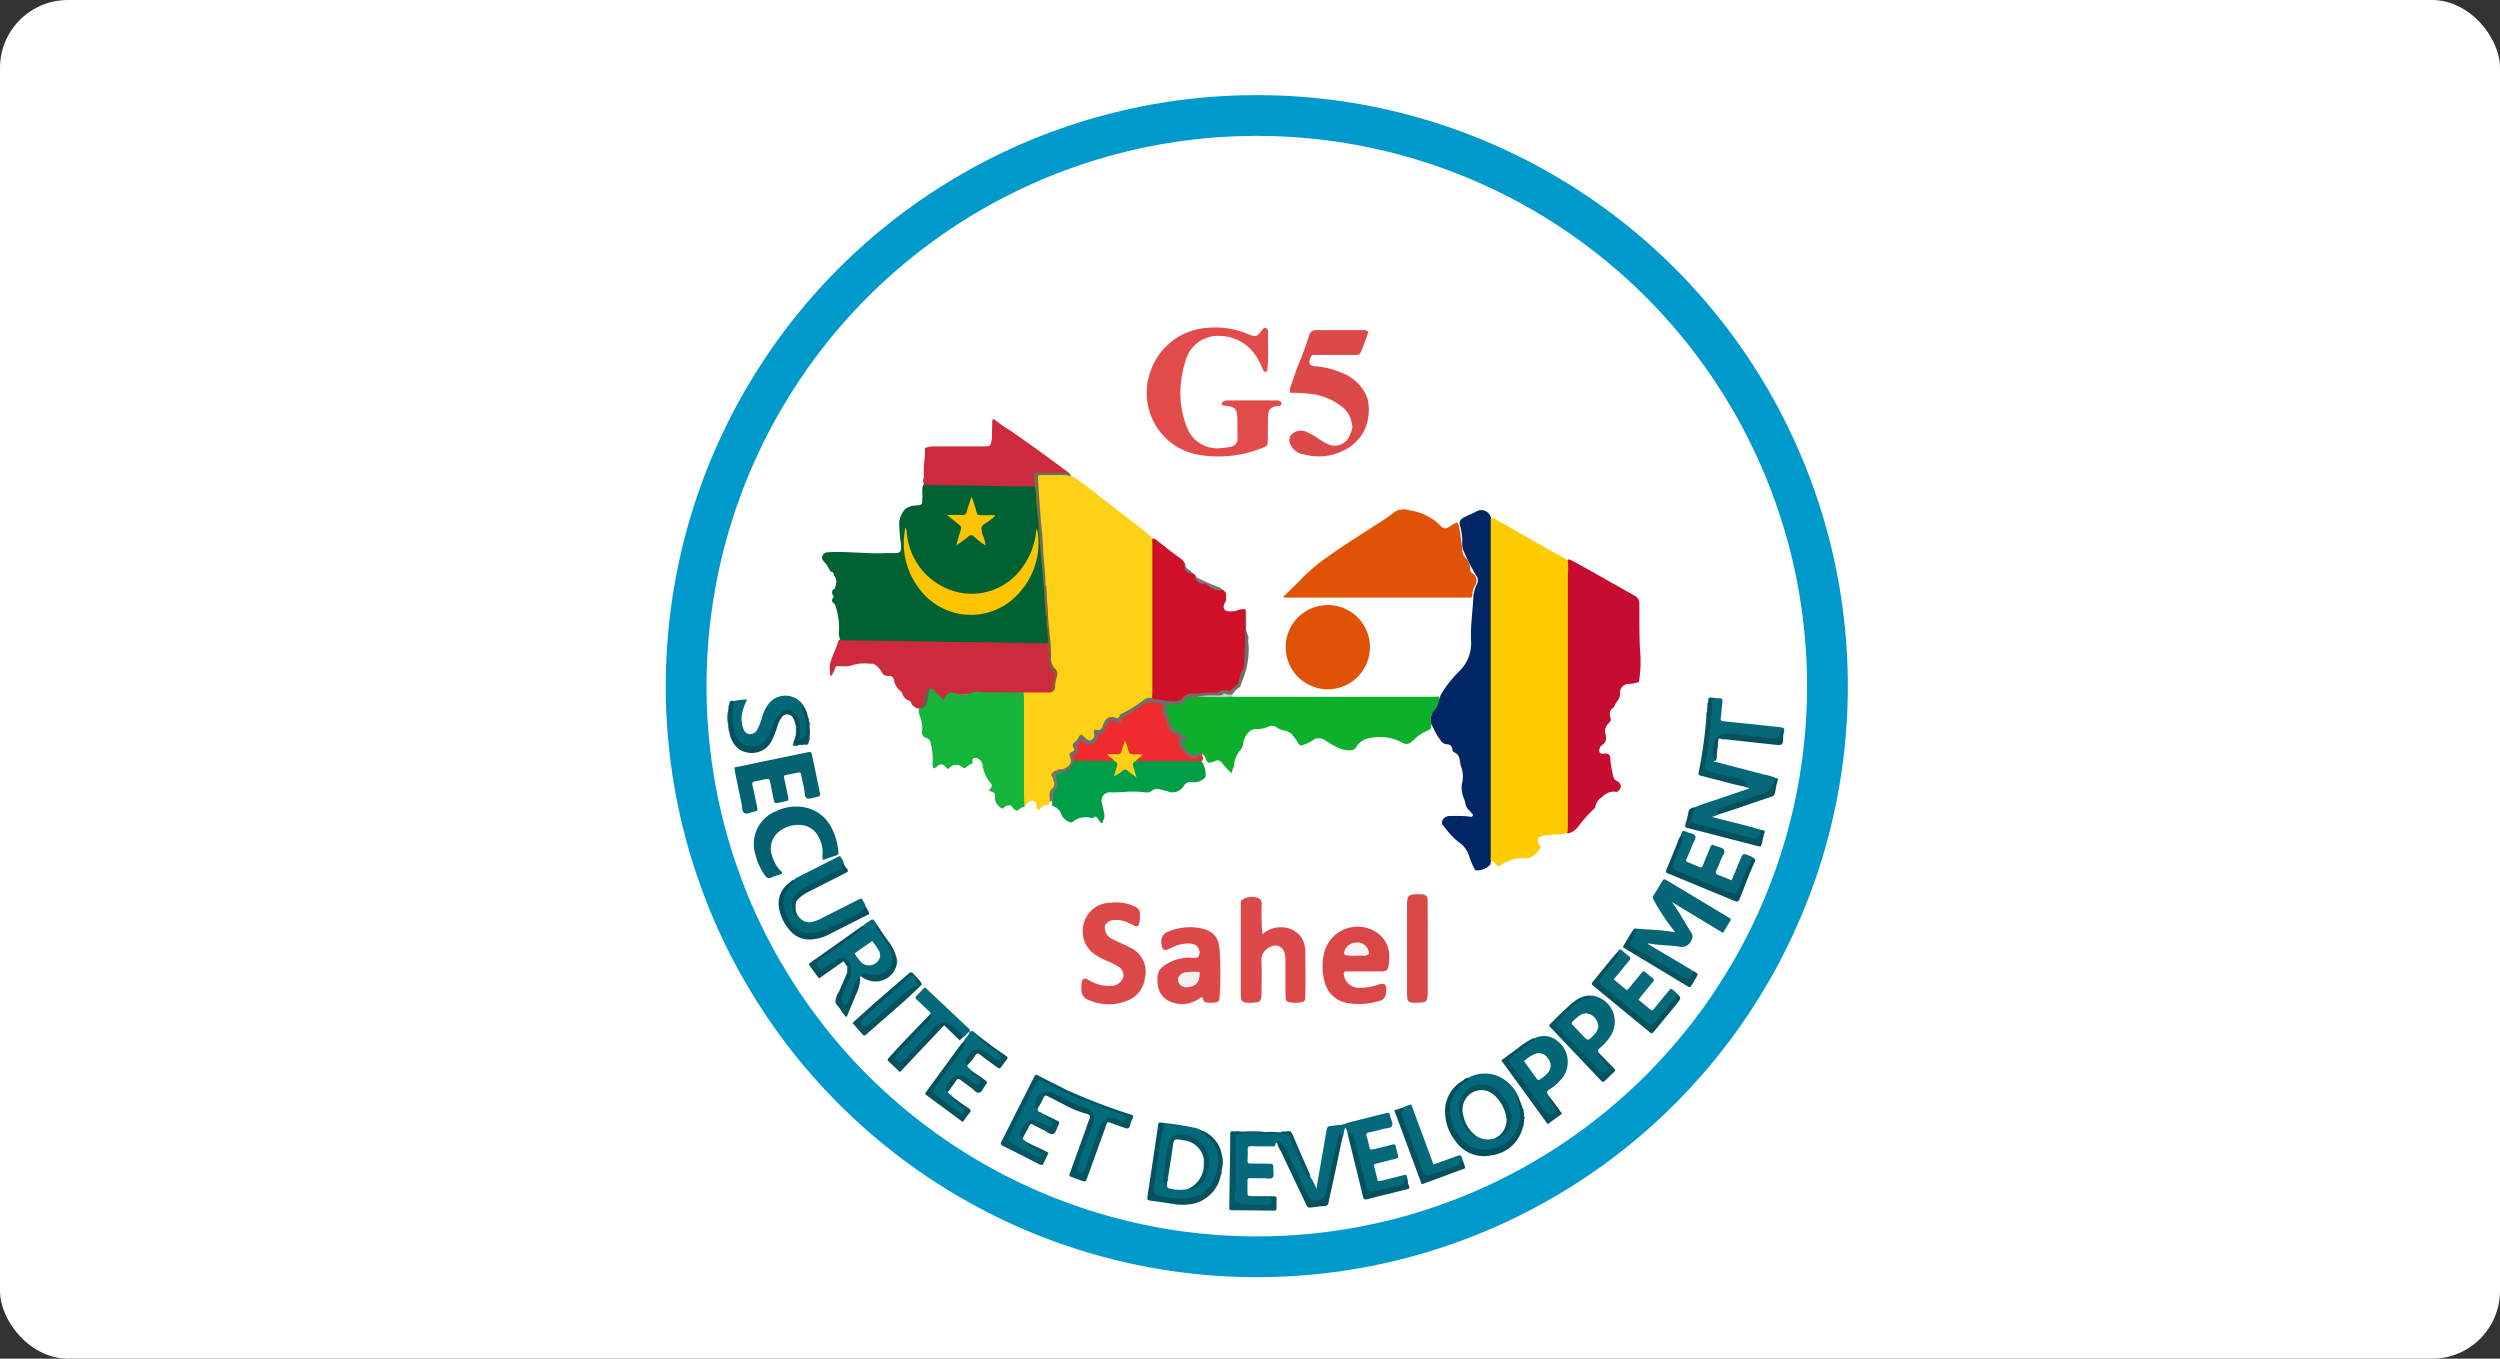 <svg xmlns="http://www.w3.org/2000/svg" width="184" height="100" viewBox="0 0 184 100">
  <rect x="0" y="0" width="184" height="100" fill="#333333" stroke="none"/>
  <g id="Group_1780" data-name="Group 1780" transform="translate(-955 -4345)">
    <rect id="Rectangle_1747" data-name="Rectangle 1747" width="184" height="100" rx="5" transform="translate(955 4345)" fill="#fff"/>
    <g id="Group_1733" data-name="Group 1733" transform="translate(302.98 4124.981)">
      <path id="Path_286" data-name="Path 286" d="M867.168,424.58a.236.236,0,0,1-.156.2.786.786,0,0,0-.617.367c-.025.048-.116-.005-.168-.045a.2.2,0,0,1-.04-.106c-.013-.183.055-.422-.189-.486a.573.573,0,0,0-.656.418l-.022,0-.02-.008a.523.523,0,0,1-.142-.433c-.009-2.614,0-5.228-.006-7.842a.451.451,0,0,1,.025-.114c.155-.163.361-.122.552-.133a8.957,8.957,0,0,0,1.522-.059,1.639,1.639,0,0,0,.187-1.535,1.372,1.372,0,0,1-.3-.91c.016-1.008-.14-2-.213-3-.045-.611-.054-1.226-.1-1.838a1.916,1.916,0,0,0-.061-.5c-.115-1.274-.157-2.554-.28-3.826-.115-1.2-.145-2.4-.283-3.589-.074-.633.032-.76.655-.747a7,7,0,0,1,1.757.081,20.176,20.176,0,0,1,2.115,1.534c.872.66,1.728,1.34,2.595,2.007a16.668,16.668,0,0,1,1.333,1.085.483.483,0,0,1,.152.268,3.25,3.25,0,0,1,.027.588q0,5.122,0,10.243a2.623,2.623,0,0,1-.032.585.251.251,0,0,1-.207.208,1.877,1.877,0,0,0-.919.5c-.443.368-1.034.507-1.429.948-.07.078-.2.056-.3.03a.594.594,0,0,0-.721.392c-.125.247-.218.5-.557.534-.134.012-.107.152-.125.253-.082.453-.385.588-.763.351-.113-.071-.23-.263-.365-.126-.173.176-.46.316-.409.623a.445.445,0,0,1-.172.511c-.1.071-.076.18-.064.286a.773.773,0,0,1-.7.975,1.028,1.028,0,0,0-.34.081.361.361,0,0,0-.224.532.829.829,0,0,1-.134.882C867.172,423.987,867.338,424.329,867.168,424.58Z" transform="translate(-137.879 -145.536)" fill="#fcd116"/>
      <path id="Path_287" data-name="Path 287" d="M773.577,411.638c-.123-.1-.156-.262-.25-.384-.1-.255-.409-.388-.419-.7a.444.444,0,0,1,.422-.35c1.4-.088,2.788.118,4.183.064.261-.01.522-.008.783,0,.315.008.458-.126.431-.447a2.093,2.093,0,0,0-.049-.5,12.413,12.413,0,0,1-.087-1.374,1.767,1.767,0,0,1,.445-.926,1.3,1.3,0,0,1,.8-.261c.458-.053.458-.046.452-.516.059-.352-.1-.729.12-1.063a.5.5,0,0,1,.269-.036c.641.034,1.283.027,1.924.013,1.845-.042,3.687.128,5.532.085a.856.856,0,0,1,.422.071.49.49,0,0,1,.2.406c.085,1.651.277,3.294.377,4.945.066,1.077.168,2.153.275,3.228.034.339,0,.678.047,1.015.02.067.039.135.054.2a3.318,3.318,0,0,0,.062.818c.062.264-.009.537.058.8.047.183-.073.252-.225.289a27.188,27.188,0,0,1-2.9-.032c-.86-.072-1.725-.021-2.588-.023-2.405,0-4.809-.115-7.215-.094-.676.006-1.356-.072-2.036-.07a.554.554,0,0,1-.4-.119,1.4,1.4,0,0,1-.094-.8,5.467,5.467,0,0,0-.285-1.786c-.071-.115-.2-.186-.243-.321-.032-.151.234-.263.055-.433a.454.454,0,0,1-.035-.1.3.3,0,0,1,.143-.35c.065.013.076-.017.055-.073.089-.281.19-.561-.021-.833C773.755,411.864,773.8,411.65,773.577,411.638Z" transform="translate(-60.39 -149.537)" fill="#006233"/>
      <path id="Path_288" data-name="Path 288" d="M1120.539,449.159a2.861,2.861,0,0,1-.8.147c-.073.015-.153-.007-.216.051a.686.686,0,0,0-.374.7c.019.309-.225.511-.36.757a.676.676,0,0,1-.069.155.774.774,0,0,1-.114.122c-.317.234-.185.537-.129.828-.012.17-.161.247-.247.366a.752.752,0,0,0-.148.7,1.22,1.22,0,0,1,.025.465.568.568,0,0,1-.245.328.522.522,0,0,0-.2.237c-.113.269,0,.462.29.421.372-.052.482.072.49.437a8.676,8.676,0,0,0,.215,1.255.44.44,0,0,0,.234.3.609.609,0,0,1,.3.293.368.368,0,0,1-.071.354c-.076.06-.107.194-.237.166a1.157,1.157,0,0,0-1.038.381.838.838,0,0,1-.131.078,1.047,1.047,0,0,0-.39.716,10.015,10.015,0,0,0-1.2,1.314,1.376,1.376,0,0,1-.767.571c-.1,0-.131-.066-.162-.14a2.084,2.084,0,0,1-.04-.585q0-9.11,0-18.22c0-.341.036-.679.057-1.018.094-.339.306-.154.455-.08.431.215.848.457,1.267.692,1.078.6,2.15,1.221,3.231,1.82a.806.806,0,0,1,.345.308.755.755,0,0,1,.064.344c.013,1.239-.022,2.477.076,3.715A8.792,8.792,0,0,1,1120.539,449.159Z" transform="translate(-347.898 -178.945)" fill="#c60c30"/>
      <path id="Path_289" data-name="Path 289" d="M950.174,504.753c.008.14.019.225-.167.321A2.786,2.786,0,0,0,949,505.7a2.818,2.818,0,0,1-.264.232.509.509,0,0,1-.65.061,3.547,3.547,0,0,0-2.6-.3,1.251,1.251,0,0,0-.707.467c-.112.137-.183.358-.383.368a1.71,1.71,0,0,1-.812-.068,5.84,5.84,0,0,1-1.1-.583.9.9,0,0,0-.692-.2c-.063.01-.145.008-.184.047a2.771,2.771,0,0,1-.813.42.267.267,0,0,1-.394-.11,3.517,3.517,0,0,0-.443-.641.977.977,0,0,0-.5-.28,1.528,1.528,0,0,1-.648-.254.555.555,0,0,0-.589-.059,1.969,1.969,0,0,1-.872.187.759.759,0,0,0-.539.189,1.494,1.494,0,0,0-.465.937.834.834,0,0,1-.188.413,1.9,1.9,0,0,0-.478,1.146.589.589,0,0,1-.11.283c-.032.079.028.185-.091.259a4.566,4.566,0,0,1-.621-.667c-.257-.3-.33-.316-.681-.167a2.4,2.4,0,0,1-.33.09c-.153-.045-.2-.177-.252-.305a.54.54,0,0,0-.237-.325.316.316,0,0,0-.228.011,1.024,1.024,0,0,1-1.248-.6c-.062-.148-.116-.308.071-.412s.1-.2-.016-.285a4.025,4.025,0,0,1-.743-.572,3.7,3.7,0,0,1-.573-1.277c-.132-.423.07-.649.522-.646a1.271,1.271,0,0,0,.99-.351c.237-.231.624-.13.939-.208.812-.006,1.622,0,2.433-.006.183-.01.366-.016.549-.015h13.847a3.053,3.053,0,0,1,.7.036c.212.07.227.233.164.405a2.1,2.1,0,0,1-.348.728.848.848,0,0,0-.2.921A.186.186,0,0,1,950.174,504.753Z" transform="translate(-192.837 -231.309)" fill="#0db02b"/>
      <path id="Path_290" data-name="Path 290" d="M1057.38,443.627a1.353,1.353,0,0,1-.977.367c-.09.01-.112-.067-.151-.141a5.405,5.405,0,0,1-.373-.891,1.952,1.952,0,0,0-.831-1.089,5.756,5.756,0,0,1-.954-1.021c-.063-.065-.117-.139-.175-.208a.405.405,0,0,1,0-.355.58.58,0,0,1,.519-.294,12,12,0,0,1,1.329.023c.127.015.3.081.365-.041s-.111-.208-.176-.312a.488.488,0,0,0-.11-.111.885.885,0,0,1-.264-.581l-.1-.291a1.947,1.947,0,0,1-.135-1.084,2.04,2.04,0,0,0-.086-1.291c-.015-.076-.035-.151-.045-.227-.044-.308-.081-.616-.42-.766a.235.235,0,0,1-.157-.207.386.386,0,0,0-.4-.392.587.587,0,0,1-.484-.318,4.482,4.482,0,0,1-.556-.968,1.017,1.017,0,0,1,.11-1.222c.306-.341.311-.821.523-1.211a8.479,8.479,0,0,1,1.34-1.682,2.87,2.87,0,0,0,.843-2.2c-.055-1.086.122-2.162.167-3.245a2.5,2.5,0,0,1,.264-.939.579.579,0,0,0-.07-.654,14.637,14.637,0,0,1-.88-1.729c-.24-.414-.051-.931-.184-1.387-.014-.049-.007-.1-.018-.156-.155-.721-.333-.776.665-1.213.143-.063.287-.125.428-.2a.724.724,0,0,1,1.088.438c.017.2.011.393.011.59q0,12.1,0,24.194a2.883,2.883,0,0,1-.023.587A.755.755,0,0,1,1057.38,443.627Z" transform="translate(-295.724 -159.916)" fill="#002664"/>
      <path id="Path_291" data-name="Path 291" d="M777.224,477.052a.565.565,0,0,0,.306.041c2.065.031,4.13.043,6.195.095,1.882.047,3.765.029,5.646.085,1.019.03,2.039.013,3.057.061.278.2.213.518.219.789a1.731,1.731,0,0,0,.4,1.341.215.215,0,0,1,.065.217,9.454,9.454,0,0,1-.3,1.207.764.764,0,0,1-.419.045c-.558,0-1.116,0-1.673,0a.549.549,0,0,1-.407.107c-1.005-.03-2.013-.027-3.016-.03a9.44,9.44,0,0,1-1.918.084c-.153-.031-.271.139-.365.267-.147.2-.283.171-.452.015-.217-.2-.36-.491-.679-.567-.4.107-.344.465-.381.746-.055.412-.105.494-.531.566a.743.743,0,0,1-.23-.086c-.09-.106-.245-.151-.274-.317a.266.266,0,0,0-.188-.185.779.779,0,0,1-.47-.5.649.649,0,0,0-.194-.25,1.256,1.256,0,0,1-.422-.731.359.359,0,0,0-.427-.337.488.488,0,0,1-.506-.33,1.528,1.528,0,0,0-.476-.5.3.3,0,0,0-.213-.066,1.409,1.409,0,0,1-.272-.012,2.894,2.894,0,0,0-1.269.154,2.6,2.6,0,0,1-.863.028c-.176-.017-.274.013-.324.179a2.561,2.561,0,0,1-.282.57c-.135-.144-.057-.307-.09-.445a1.356,1.356,0,0,1,.068-.655c.144-.491.392-.942.533-1.433C777.095,477.133,777.119,477.047,777.224,477.052Z" transform="translate(-63.37 -209.949)" fill="#cd2a3e"/>
      <path id="Path_292" data-name="Path 292" d="M818.31,499.631a.169.169,0,0,1,.259.055c.2.269.5.453.68.728.113-.05.12-.137.16-.2.2-.318.414-.426.758-.285a1.376,1.376,0,0,0,1.14-.027,1.158,1.158,0,0,1,.7-.061c.169.014.339.009.509.011l2.668.02c.009.183.026.365.026.548q0,3.436,0,6.873c0,.327.024.654.037.98a.951.951,0,0,0-.352.159c-.2.175-.264.171-.438.007-.107-.1-.138-.293-.35-.263a.515.515,0,0,0-.4.2.126.126,0,0,1-.1.039,1,1,0,0,1-.528-.661c0-.529,0-.529-.435-.644.023-.031.02-.081.042-.1.232-.231.189-.429-.062-.61a.229.229,0,0,1-.056-.1,2.613,2.613,0,0,1-.4-1.1.652.652,0,0,0-.29-.436.439.439,0,0,0-.339-.067c-.138.047-.135.162-.11.289.017.086-.053.135-.133.167a.826.826,0,0,0-.329.207.184.184,0,0,1-.276.029.655.655,0,0,0-.974.044c-.129.132-.195-.007-.276-.089-.234-.236-.353-.242-.608-.048-.3.229-.3.229-.356-.154a4.791,4.791,0,0,0-.158-1.648.52.52,0,0,0-.33-.3.379.379,0,0,1-.288-.4,2.251,2.251,0,0,0-.163-1.19h0a1.164,1.164,0,0,1-.044-.515c.447-.136.517-.508.564-.9C818.073,499.973,818.063,499.74,818.31,499.631Z" transform="translate(-97.825 -228.884)" fill="#14b53a"/>
      <path id="Path_293" data-name="Path 293" d="M931.274,336.26c0,.052-.008.1-.013.156-.008.082-.027.162-.121.177-.109.018-.16-.053-.2-.147a5.223,5.223,0,0,0-.432-.878,3.225,3.225,0,0,0-2.824-1.619,2.454,2.454,0,0,0-2.386,1.644,8.394,8.394,0,0,0-.382,1.638,6.906,6.906,0,0,0,.481,3.591,2.382,2.382,0,0,0,2.463,1.383,3.766,3.766,0,0,0,.659-.091.61.61,0,0,0,.544-.487q-.005-.76-.011-1.519c-.006-.792-.143-.947-.937-1.027-.19-.019-.28-.066-.155-.258a.622.622,0,0,1,.479-.124q1.686-.008,3.372,0a.552.552,0,0,1,.472.137c.042.161-.017.254-.184.268-.782.066-.778.4-.8,1-.014.471,0,.942-.005,1.412-.006.523-.008.529-.487.706a8.59,8.59,0,0,1-4.735.452,4.6,4.6,0,0,1-3.651-5.1,1.633,1.633,0,0,1,.121-.612,4.729,4.729,0,0,1,4.244-3.6,6.062,6.062,0,0,1,2.954.417c.7.277.709.273,1.171-.31.066-.083.127-.129.228-.1a.215.215,0,0,1,.156.161.244.244,0,0,1,.011.077C931.289,334.486,931.359,335.374,931.274,336.26Z" transform="translate(-185.961 -89.207)" fill="#e14b4a"/>
      <path id="Path_294" data-name="Path 294" d="M882.346,536.488c-.039.062,0,.173-.1.191-.07.013-.107-.054-.141-.109-.048-.077-.1-.151-.151-.226-.078-.118-.159-.211-.309-.085a.264.264,0,0,1-.26.015,1.516,1.516,0,0,0-1.155.213c-.088.046-.145.176-.265.134a1.123,1.123,0,0,1-.381-.183,1,1,0,0,1-.329-.428.854.854,0,0,0-.55-.56.157.157,0,0,1-.119-.138.6.6,0,0,0-.011-.414.73.73,0,0,1,.111-.631.8.8,0,0,0,.154-.732.459.459,0,0,1,.388-.652,1.063,1.063,0,0,0,.844-.727.244.244,0,0,1,.173-.148c.918-.077,1.837-.038,2.754-.024.548.146.56.181.3,1.11.451-.51.869-.546,1.3,0-.026-.305-.156-.516-.146-.743.012-.29.257-.32.477-.366,1.458-.036,2.916-.019,4.373-.009a.607.607,0,0,1,.191.037,1.579,1.579,0,0,1,.392,1.031c.054.239-.093.367-.27.464a1.012,1.012,0,0,1-.672.157.611.611,0,0,0-.675.283.955.955,0,0,1-1.228.371c-.148-.046-.308-.058-.451-.113a.636.636,0,0,0-.657.093.69.69,0,0,1-.494.115,7.549,7.549,0,0,0-1.439-.041,8.568,8.568,0,0,1-1.2.034.617.617,0,0,0-.536.832c.059.24.106.482.156.724A.661.661,0,0,1,882.346,536.488Z" transform="translate(-149.133 -256.076)" fill="#009d49"/>
      <path id="Path_295" data-name="Path 295" d="M970.538,696.174c-.1-.078-.032-.233-.157-.32-.153.22-.085.506-.222.723-.317-.038-.272.236-.31.4-.254,1.083-.482,2.172-.725,3.258-.034.153-.054.31-.1.46a.791.791,0,0,1-.7.6.726.726,0,0,1-.794-.451c-.491-1.042-.994-2.078-1.483-3.12a1.189,1.189,0,0,0-.684-.756c-.049-.029-.124-.036-.121.024.01.2-.091.229-.265.224-.509-.014-1.019,0-1.528-.018-.185-.006-.262.047-.258.237.006.274,0,.549-.012.822-.01.181.074.22.233.22.444,0,.888,0,1.332.014.323.009.327.018.328.329,0,.233.085.528-.047.682s-.441.049-.671.055c-.326.009-.653,0-.979-.006-.152,0-.207.054-.2.2.006.274-.006.548,0,.823s0,.266.271.293c.039,0,.077.013.115.019a.7.7,0,0,0,.531.062,3.505,3.505,0,0,1,.587-.017.328.328,0,0,1,.37.322.319.319,0,0,1-.312.341,5.319,5.319,0,0,1-1.291.014c-.221-.018-.442-.047-.664-.062a.614.614,0,0,1-.643-.719c.113-1.28.026-2.562.054-3.844.015-.67.147-.83.808-.8.952.039,1.9.075,2.855.047a.614.614,0,0,1,.592.433c.354.745.645,1.517.992,2.264.11.236.139.542.443.652a4.638,4.638,0,0,1,.363.76l.427-2.454c.109-.631.221-1.261.327-1.892.03-.177.1-.278.3-.286.234-.009.468-.074.7-.069a2.158,2.158,0,0,0,.591-.176c.913-.224,1.825-.457,2.738-.681.267-.066.288-.056.348.207.055.241.232.513.136.713s-.439.164-.672.233c-.325.1-.657.173-.989.243-.186.039-.279.091-.2.311a5.606,5.606,0,0,1,.184.761c.037.188.134.226.306.181.455-.118.915-.217,1.367-.345.193-.054.26,0,.292.182s.091.354.133.532c.061.262.058.269-.219.34-.417.107-.836.208-1.254.313-.3.075-.3.077-.232.353.076.316.158.631.242.962a2.667,2.667,0,0,0,.691-.139c.37-.083.736-.18,1.1-.273.266-.068.348-.117.383.275a.957.957,0,0,1-.786.613c-.547.121-1.093.251-1.647.343-.388.064-.545-.022-.68-.4a9.6,9.6,0,0,1-.25-1.026c-.186-.8-.415-1.59-.611-2.388A.968.968,0,0,0,970.538,696.174Z" transform="translate(-219.34 -392.82)" fill="#04697a"/>
      <path id="Path_296" data-name="Path 296" d="M993.784,341.081a3.114,3.114,0,0,1-1.459,2.168,4.086,4.086,0,0,1-3.269.471,1.242,1.242,0,0,1-1.032-.848.741.741,0,0,1,.031-.491.961.961,0,0,1,1.255-.285,4.544,4.544,0,0,1,.748.424,5.046,5.046,0,0,0,.707.418,1.176,1.176,0,0,0,1.676-.633c.089-.254.259-.493.154-.785a1.923,1.923,0,0,0-.844-1.392,4.567,4.567,0,0,0-2.388-.875,8.9,8.9,0,0,0-1.3-.056.843.843,0,0,1,.019-.473c.249-.657.443-1.334.727-1.978.249-.583.442-1.188.645-1.787a.478.478,0,0,1,.51-.378c1.16,0,2.319-.006,3.479,0a.415.415,0,0,1,.356.122,11.992,11.992,0,0,1-.567,1.527c-.069.176-.2.173-.349.173q-1.288,0-2.575,0c-.052,0-.1,0-.156,0-.573.015-.49-.107-.7.495.03.33.292.328.52.348a5.809,5.809,0,0,1,1.926.5,3.137,3.137,0,0,1,1.841,1.865A3.483,3.483,0,0,1,993.784,341.081Z" transform="translate(-241.075 -90.262)" fill="#db4a49"/>
      <path id="Path_297" data-name="Path 297" d="M970.352,602.8a.246.246,0,0,1-.2.289,2.276,2.276,0,0,1-1.011.005.26.26,0,0,1-.224-.278c0-.209-.013-.418-.014-.628q0-1.06,0-2.12a2.029,2.029,0,0,0-.07-.582.688.688,0,0,0-1.02-.458,1.038,1.038,0,0,0-.679,1.038c.04.783.014,1.57.008,2.355,0,.62-.089.7-.7.727-.039,0-.079,0-.118,0-.649-.013-.71-.071-.711-.726q0-3.238,0-6.476c0-.1.016-.208.024-.311a1.232,1.232,0,0,1,1.383-.13.628.628,0,0,1,.131.475,18.621,18.621,0,0,0,.038,1.913.387.387,0,0,1-.01.244,1.98,1.98,0,0,1,1.47-.546,1.779,1.779,0,0,1,1.472.831,1.923,1.923,0,0,1,.242.9C970.37,600.481,970.4,601.641,970.352,602.8Z" transform="translate(-222.273 -309.325)" fill="#dc4948"/>
      <path id="Path_298" data-name="Path 298" d="M1172.737,511.986c.8-.325,1.622-.564,2.433-.847.528-.185,1.058-.36,1.613-.549-.119-.11-.271-.046-.355-.146a.666.666,0,0,0-.558-.486c-.571-.144-1.144-.281-1.713-.432-.706-.186-.778-.354-.66-1.064a39.293,39.293,0,0,0,.438-4.012c.026-.406.055-.466.463-.508.078.006.155.013.233.016.152.006.2.086.179.231-.045.4-.073.8-.124,1.2-.021.162,0,.236.184.254,1.256.125,2.512.259,3.767.39.091.009.182.015.272.027.512.067.515.072.37.614-.058-.065-.1-.1-.168.006a.686.686,0,0,1-.745.313c-.814-.105-1.632-.166-2.447-.266a3.041,3.041,0,0,0-1.2.034.456.456,0,0,0-.364.362,2.151,2.151,0,0,0-.083,1.15.3.3,0,0,1-.021.264c.007-.052-.011.062-.037.017,0,0-.033.008-.033.013,0,.082.069.051.108.061,1.2.314,2.4.623,3.605.939a4.144,4.144,0,0,1,.825.238,1.224,1.224,0,0,1-.872,1.219c-.8.3-1.618.572-2.433.842a5.146,5.146,0,0,0-.582.224c-.163.077-.289.179-.264.385a3.585,3.585,0,0,1-.52.211c1.219.331,2.415.588,3.583.943.159.51-.146.832-.7.7-.941-.219-1.88-.451-2.812-.705-.378-.1-.765-.17-1.138-.291-.54-.174-.64-.364-.464-.9C1172.571,512.28,1172.682,512.147,1172.737,511.986Z" transform="translate(-396.016 -232.539)" fill="#056778"/>
      <path id="Path_299" data-name="Path 299" d="M1144.819,590.962a.106.106,0,0,1,.127-.061c.961.1,1.934.081,2.888.282,0-.027.012-.057,0-.067a14.973,14.973,0,0,1-1.542-2.311.288.288,0,0,1,0-.357c.2-.32.391-.65.59-.973.152-.247.157-.249.416-.094q2.036,1.22,4.07,2.444c.168.1.335.2.5.3a.138.138,0,0,1,.053.224c-.171.277-.336.558-.527.876l-3.783-2.284c.556.713.953,1.52,1.446,2.266a.469.469,0,0,1,.021.526.756.756,0,0,1-.914.5c-.758-.11-1.531-.083-2.3-.25.035.112.119.128.184.166l2.968,1.763a.99.99,0,0,1,.119.1.394.394,0,0,1-.1.557.5.5,0,0,1-.62-.014c-.7-.413-1.394-.826-2.084-1.25-.468-.287-.932-.578-1.415-.84-.449-.244-.5-.415-.283-.889C1144.722,591.38,1144.918,591.213,1144.819,590.962Z" transform="translate(-372.558 -302.543)" fill="#056677"/>
      <path id="Path_300" data-name="Path 300" d="M895.354,603.3a.757.757,0,0,0-.43-.732,6.015,6.015,0,0,0-.84-.413,5,5,0,0,1-.825-.441,2.066,2.066,0,0,1-.82-2.3,2.029,2.029,0,0,1,1.989-1.516,3.181,3.181,0,0,1,1.718.262c.41.175.48.4.394,1.1a.783.783,0,0,1-.031.19c-.088.2-.158.23-.362.132a6.553,6.553,0,0,0-.6-.278,2.067,2.067,0,0,0-.8-.137.814.814,0,0,0-.753.4.915.915,0,0,0,.553,1.012c.426.224.878.391,1.3.624a1.946,1.946,0,0,1,1.088,2.235,2.04,2.04,0,0,1-1.388,1.7,3.58,3.58,0,0,1-2.712-.065.79.79,0,0,1-.579-.865,2,2,0,0,1,.044-.544c.169-.313.39-.126.566-.033a2.758,2.758,0,0,0,1.533.386A.922.922,0,0,0,895.354,603.3Z" transform="translate(-160.646 -311.439)" fill="#db4948"/>
      <path id="Path_301" data-name="Path 301" d="M930.275,611.047c-.113-.433-.437-.531-.829-.531a2.764,2.764,0,0,0-1.128.272c-.107.047-.208.107-.316.152-.281.117-.416.051-.48-.246a1,1,0,0,1,0-.578.73.73,0,0,1,.513-.488,4.114,4.114,0,0,1,2.15-.267c1.04.171,1.514.591,1.589,1.653a26.79,26.79,0,0,1,0,3.442c-.048.336-.067.362-.354.405a2.007,2.007,0,0,1-.35.017c-.415-.011-.447-.037-.584-.437a3.015,3.015,0,0,1-1.046.495,2.273,2.273,0,0,1-1.3-.137,1.518,1.518,0,0,1-.927-1.38,1.571,1.571,0,0,1,.17-1,3.03,3.03,0,0,1,2.355-.846c.2-.01.47.085.53-.246C930.281,611.235,930.358,611.144,930.275,611.047Z" transform="translate(-189.99 -321.057)" fill="#dc4948"/>
      <path id="Path_302" data-name="Path 302" d="M1007.918,614.034a.628.628,0,0,1-.547.689,4.783,4.783,0,0,1-2.279.143,2.039,2.039,0,0,1-1.68-1.5,4.255,4.255,0,0,1-.054-2.163,2.534,2.534,0,0,1,3.9-1.51,2.1,2.1,0,0,1,.887,1.968,2.524,2.524,0,0,1-.054.54c-.052.307-.279.342-.529.341l-2.63,0c-.145.053-.139.155-.113.286a1.112,1.112,0,0,0,1.112.921,4.01,4.01,0,0,0,1.422-.238C1007.837,613.36,1007.992,613.514,1007.918,614.034Z" transform="translate(-253.885 -321.027)" fill="#d94847"/>
      <path id="Path_303" data-name="Path 303" d="M732.626,529.846c.651-.137,1.289-.274,1.927-.406q1.651-.342,3.3-.679c.077-.016.155-.026.231-.045.142-.035.21.009.241.163q.292,1.441.6,2.879c.035.162-.039.215-.17.239-.268.05-.581.2-.791.115s-.151-.467-.212-.717c-.083-.343-.151-.689-.22-1.035-.021-.107-.063-.171-.181-.148-.321.063-.641.125-.961.192-.147.031-.127.141-.1.248.092.435.186.87.277,1.3.068.325.066.326-.276.4q-.192.042-.384.08c-.321.064-.325.065-.4-.267-.09-.422-.182-.844-.255-1.269-.032-.186-.1-.246-.287-.2-.28.065-.563.118-.845.173-.16.031-.209.1-.168.273.12.509.217,1.023.324,1.535.077.366.079.38-.272.435-.227.036-.485.212-.674.071-.165-.123-.126-.411-.172-.626-.169-.779-.327-1.561-.487-2.342C732.655,530.1,732.645,529.985,732.626,529.846Z" transform="translate(-26.55 -253.34)" fill="#046272"/>
      <path id="Path_304" data-name="Path 304" d="M743.717,558.721c-.286.1-.567.171-.828.288-.221.1-.336.012-.456-.153a4.425,4.425,0,0,1-.72-1.6,2.584,2.584,0,0,1,1.56-3.141,3.345,3.345,0,0,1,2.143-.261,2.8,2.8,0,0,1,1.86,1.391,4.664,4.664,0,0,1,.548,1.788c.034.278.021.287-.259.384s-.567.193-.875.3a1,1,0,0,1-.016-.425,2.442,2.442,0,0,0-.267-1.214,1.61,1.61,0,0,0-1.548-.945,2.287,2.287,0,0,0-1.351.462,1.583,1.583,0,0,0-.578,1.748,2.774,2.774,0,0,0,.585,1.1A.661.661,0,0,1,743.717,558.721Z" transform="translate(-34.108 -274.402)" fill="#046171"/>
      <path id="Path_305" data-name="Path 305" d="M1042.109,598.2c0-1.086,0-2.171,0-3.257,0-.687.111-.79.807-.786.091,0,.183,0,.274.009.334.034.435.132.44.47.009.562.006,1.125.006,1.687,0,1.674.007,3.349,0,5.023,0,.8-.122.779-.823.8-.637.015-.7-.061-.7-.685C1042.107,600.375,1042.109,599.29,1042.109,598.2Z" transform="translate(-286.533 -308.326)" fill="#d84847"/>
      <path id="Path_306" data-name="Path 306" d="M859.425,683.466c-.057.211.172.2.241.311.162.267.476.307.707.471.085.06.184.1.269.16.138.1.241.221.148.4a.29.29,0,0,1-.408.126,15.671,15.671,0,0,1-1.925-1.045.453.453,0,0,1-.092-.634c.562-1.107,1.089-2.231,1.682-3.321.088-.161.148-.335.239-.493.166-.29.361-.36.65-.2a32.8,32.8,0,0,0,5.614,2.364,1.48,1.48,0,0,1,.179.078c.177.086.4.177.342.413s-.286.218-.486.188c-.77-.317-1.124-.311-1.522.748-.327.87-.628,1.749-.952,2.62a1.546,1.546,0,0,1-.124.288.341.341,0,0,1-.433.175.336.336,0,0,1-.23-.437,9.641,9.641,0,0,1,.307-.932c.268-.724.525-1.452.79-2.177a.851.851,0,0,0-.611-1.279,20.314,20.314,0,0,1-2.105-.961.8.8,0,0,0-1.188.366.466.466,0,0,0,.013.581c-.02.115-.083.236.092.3a.633.633,0,0,1,.291.168c.119.212.368.237.542.37.146.112.272.23.19.422-.093.218-.281.2-.468.134-.259-.094-.5-.237-.75-.343a.627.627,0,0,0-.795.24C859.428,682.824,859.177,683.091,859.425,683.466Z" transform="translate(-132.107 -379.724)" fill="#046b7c"/>
      <path id="Path_307" data-name="Path 307" d="M1090.583,659.557a1.535,1.535,0,0,1,1.737.24,1.939,1.939,0,0,1,.135,2.883,3.544,3.544,0,0,1-.784.643c-.194.118-.192.238-.093.4a.758.758,0,0,0,.229.441,2.235,2.235,0,0,1,.279.424.439.439,0,0,1-.145.59c-.218.168-.4.056-.55-.1a6.427,6.427,0,0,1-.527-.681c-.665-.921-1.331-1.841-2.007-2.754-.314-.424-.29-.586.111-.917C1089.482,660.3,1090.046,659.948,1090.583,659.557Z" transform="translate(-325.624 -363.12)" fill="#046778"/>
      <path id="Path_308" data-name="Path 308" d="M773.37,606.284a1.4,1.4,0,0,1,.358-.28c.391-.282.393-.279.654.145-.044.227.128.359.234.515a9.954,9.954,0,0,1,.87,1.347,1.289,1.289,0,0,1-1.209,1.932,2.364,2.364,0,0,0-1.045.041L773.2,610l-.037,0a9.259,9.259,0,0,0-.651,1.545c-.027.059-.047.122-.075.181-.092.2-.155.489-.434.407s-.3-.382-.26-.632a4.97,4.97,0,0,1,.407-1.058,3.152,3.152,0,0,0,.264-.858.753.753,0,0,0-.335-.747.634.634,0,0,0-.7.082c-.248.145-.477.322-.722.471-.3.184-.529.163-.692-.067-.2-.28-.021-.475.182-.63.788-.6,1.623-1.144,2.421-1.734A3.006,3.006,0,0,0,773.37,606.284Z" transform="translate(-57.844 -318.112)" fill="#04697a"/>
      <path id="Path_309" data-name="Path 309" d="M1113.545,640.966a1.936,1.936,0,0,1,1.254,2.871,3.606,3.606,0,0,1-.875,1c-.171.143-.085.234,0,.351.054.324.36.462.526.705.218.319.251.515.05.686a.47.47,0,0,1-.692-.108c-.913-1.057-1.987-1.961-2.882-3.034a.475.475,0,0,1-.033-.7,8.007,8.007,0,0,1,1.8-1.558A1.7,1.7,0,0,1,1113.545,640.966Z" transform="translate(-344.197 -347.646)" fill="#046778"/>
      <path id="Path_310" data-name="Path 310" d="M1062.745,676.96a2.516,2.516,0,0,1,2.825.272,2.88,2.88,0,0,1,.839,1.069,1.272,1.272,0,0,0,.143.64,2.642,2.642,0,0,1-2.479,3.391,2.289,2.289,0,0,1-1.938-.844,2.856,2.856,0,0,1,.061-4.09C1062.367,677.237,1062.6,677.152,1062.745,676.96Z" transform="translate(-302.655 -377.617)" fill="#04697a"/>
      <path id="Path_311" data-name="Path 311" d="M755.558,578.425a1.558,1.558,0,0,1,.491-.3q1.352-.689,2.706-1.374c.24-.122.244-.123.369.12.052.1.141.189.131.317a1.041,1.041,0,0,1-.679.777,21.842,21.842,0,0,0-2.224,1.155,1.552,1.552,0,0,0-.75.869.926.926,0,0,0,.219.957c.039.051.081.1.118.153a.929.929,0,0,0,1.066.383,2.744,2.744,0,0,0,.618-.245l2.655-1.345c.3-.153.306-.154.454.15.044.091.125.172.106.287a.61.61,0,0,1-.312.551,16.465,16.465,0,0,1-3.191,1.492,1.9,1.9,0,0,1-2.279-1.134A2.191,2.191,0,0,1,755.558,578.425Z" transform="translate(-45.139 -293.63)" fill="#046778"/>
      <path id="Path_312" data-name="Path 312" d="M1164.513,565.346a.129.129,0,0,1,0-.039c.133-.353.135-.358.479-.207.2.089.5.1.581.284.093.207-.125.429-.206.645-.132.355-.28.7-.433,1.05-.056.128-.03.189.1.238.28.109.559.22.831.347.147.069.212.021.266-.111q.266-.653.54-1.3c.109-.257.116-.265.357-.157s.585.12.672.343c.078.2-.145.453-.233.684-.1.268-.211.535-.333.794-.076.162-.069.258.117.327.328.121.649.261,1,.4l.639-1.531c.2-.471.2-.472.677-.268a.65.65,0,0,1,.274.14.374.374,0,0,1-.076.367,10.437,10.437,0,0,0-.738,1.6,3.714,3.714,0,0,1-.174.394c-.218.383-.387.449-.8.283q-1.6-.64-3.185-1.312c-.216-.091-.437-.172-.65-.272-.386-.181-.461-.346-.328-.747.119-.36.3-.7.433-1.049A1.434,1.434,0,0,0,1164.513,565.346Z" transform="translate(-388.784 -283.834)" fill="#056777"/>
      <path id="Path_313" data-name="Path 313" d="M925.822,699.408a22.068,22.068,0,0,1,2.231.354,1.105,1.105,0,0,1,.432.161c.222.219.508.349.74.558a2.14,2.14,0,0,1,.679,1.774,2.76,2.76,0,0,1-3.374,2.793,8.666,8.666,0,0,1-1.077-.214.555.555,0,0,1-.488-.714c.179-1.4.43-2.792.6-4.195A.921.921,0,0,1,925.822,699.408Z" transform="translate(-188.116 -396.74)" fill="#046a7b"/>
      <path id="Path_314" data-name="Path 314" d="M1131.641,619.754c.087-.162.181-.25.354-.079a3.187,3.187,0,0,0,.453.373c.185.125.153.226.026.375-.373.437-.732.886-1.12,1.358l.947.792a1.4,1.4,0,0,0,.372-.394q.381-.448.75-.907c.084-.1.156-.114.258-.025.167.146.339.288.516.422.132.1.146.185.032.316-.266.306-.518.623-.775.937-.09.109-.176.222-.282.357.3.251.6.488.882.733.122.1.182.027.252-.058l.971-1.182c.058-.071.121-.138.176-.211a.135.135,0,0,1,.23-.021,2.151,2.151,0,0,1,.376.339.626.626,0,0,1-.141.36c-.472.559-.916,1.143-1.415,1.679-.308.331-.462.345-.806.068q-1.649-1.329-3.274-2.687a.464.464,0,0,1-.065-.7c.224-.323.481-.62.728-.925A2.011,2.011,0,0,0,1131.641,619.754Z" transform="translate(-360.561 -329.681)" fill="#05697a"/>
      <path id="Path_315" data-name="Path 315" d="M731.316,503.174a6.284,6.284,0,0,1,.968-.11,4.365,4.365,0,0,0-.384,1.082,2.121,2.121,0,0,0,.068.969c.077.24.194.469.491.5a.6.6,0,0,0,.588-.379,4.224,4.224,0,0,0,.341-.875,3.118,3.118,0,0,1,.432-.919,1.564,1.564,0,0,1,2.364-.219,4.023,4.023,0,0,1,.528,1.666,3.637,3.637,0,0,1-.066.778.356.356,0,0,1-.33.339c-.228,0-.225-.216-.238-.383-.016-.2,0-.392-.008-.588a1.309,1.309,0,0,0-.112-.534.735.735,0,0,0-1.376-.125,6.43,6.43,0,0,0-.5,1.105,1.72,1.72,0,0,1-.939,1.048,1.358,1.358,0,0,1-1.749-.7,4.363,4.363,0,0,1-.221-2.424A.385.385,0,0,1,731.316,503.174Z" transform="translate(-25.274 -231.564)" fill="#046778"/>
      <path id="Path_316" data-name="Path 316" d="M811.813,640.4c-.225.041-.269.313-.477.375-.248-.211-.5-.415-.742-.635-.5-.454-.879-.487-1.318.011-.518.588-1.116,1.1-1.607,1.711a5.294,5.294,0,0,1-.716.721.37.37,0,0,1-.528.048.391.391,0,0,1-.067-.558,1.363,1.363,0,0,1,.26-.341c.668-.624,1.231-1.349,1.893-1.98a1.1,1.1,0,0,0,.415-.685c-.012-.151-.143-.212-.232-.3q-.378-.368-.77-.723c-.117-.106-.151-.191-.02-.316.2-.189.38-.393.564-.586.128.014.189.108.262.177q1.441,1.352,2.877,2.708c.108.1.263.187.2.382Z" transform="translate(-88.418 -344.433)" fill="#046a7b"/>
      <path id="Path_317" data-name="Path 317" d="M826.462,657.182c.1-.054.192-.13.3-.012.079.083.2.121.261.225.08.284.354.371.553.526.309.24.627.468.947.692a.782.782,0,0,1,.174.156c.1.131.175.277.061.427-.1.135-.256.109-.4.06a1.363,1.363,0,0,1-.365-.226c-.135-.1-.276-.2-.417-.292a.649.649,0,0,0-.832-.051c-.285.23-.563.482-.441.916-.051.208.169.237.24.363.089.258.346.341.529.5.152.134.326.271.182.487s-.364.146-.556.039a3.842,3.842,0,0,1-.381-.273c-.27-.2-.559-.4-.887-.17s-.686.506-.56,1.016c.017.214.26.227.341.384.051.2.235.269.371.385a2.569,2.569,0,0,1,.449.374.294.294,0,0,1,.012.394.275.275,0,0,1-.388.061,12.1,12.1,0,0,1-1.826-1.409c-.212-.2-.1-.436.044-.639q.9-1.262,1.832-2.494a1.183,1.183,0,0,0,.308-.743c.114-.259.379-.423.449-.709Z" transform="translate(-103.075 -361.206)" fill="#046b7d"/>
      <path id="Path_318" data-name="Path 318" d="M1039.307,691.118a2.277,2.277,0,0,1,.6-.231c.276.744.547,1.474.817,2.205s.54,1.462.819,2.22l1.595-.582c.44-.16.44-.16.568.319a1.337,1.337,0,0,1-.834.592c-.472.149-.938.317-1.407.477s-.672.063-.846-.4c-.48-1.282-.922-2.578-1.438-3.846A.67.67,0,0,1,1039.307,691.118Z" transform="translate(-284.018 -389.582)" fill="#046a7b"/>
      <path id="Path_319" data-name="Path 319" d="M923.8,699.2c0,.013.014.027.011.037a15.287,15.287,0,0,0-.426,2.468c-.145.766-.21,1.543-.361,2.307a.414.414,0,0,0,.328.5,7.408,7.408,0,0,0,1.891.248,2.441,2.441,0,0,0,2.094-1.165,3.339,3.339,0,0,0,.38-1.061,2.635,2.635,0,0,0,0-1.119,1.647,1.647,0,0,0-.434-.9,2.817,2.817,0,0,0-.81-.669c-.056-.023-.057-.08-.009-.126a2.318,2.318,0,0,1,1.574,1.806,4.137,4.137,0,0,1,0,1.122l-.016.15c-.056.075-.012.174-.059.252a2.65,2.65,0,0,1-2.111,2.108,4,4,0,0,1-1.4,0c-.567-.088-1.135-.173-1.7-.248-.17-.023-.217-.09-.191-.258q.368-2.419.725-4.839c.019-.129.031-.26.052-.388.046-.28.048-.28.354-.243C923.723,699.179,923.761,699.189,923.8,699.2Z" transform="translate(-186.094 -396.529)" fill="#045260"/>
      <path id="Path_320" data-name="Path 320" d="M966.3,706.645c-.182.121-.263,0-.327-.141q-.27-.586-.532-1.176c-.238-.536-.476-1.073-.706-1.612a.527.527,0,0,0-.466-.33,13.159,13.159,0,0,0-1.788.027,7.19,7.19,0,0,0-1.088-.091,2.326,2.326,0,0,0-.311.028c-.27.064-.347.153-.354.434-.009.366,0,.732,0,1.1q0,1.177,0,2.354a2.316,2.316,0,0,1-.052.542c-.11.457.118.71.584.732a14.911,14.911,0,0,0,1.56.075c.091-.005.185.008.274-.006.144-.022.295-.052.3-.245a.31.31,0,0,0-.309-.293,1.679,1.679,0,0,0-.582.041c-.185.056-.392.1-.521-.127.522,0,1.044,0,1.567,0,.123,0,.2.029.2.173-.006.235-.009.471-.007.706,0,.136-.061.181-.19.179-1.033-.013-2.065-.026-3.1-.032-.241,0-.187-.166-.186-.3q.021-1.666.047-3.333c.009-.627.021-1.255.021-1.882,0-.349.058-.3.311-.292a2.459,2.459,0,0,1,.585.024c.57.036,1.142-.029,1.712.035.388-.061.776.028,1.164,0,.069-.043.153-.012.225-.042.476-.065.472-.063.665.388.393.918.787,1.836,1.2,2.748C966.23,706.431,966.191,706.565,966.3,706.645Z" transform="translate(-217.769 -399.891)" fill="#065765"/>
      <path id="Path_321" data-name="Path 321" d="M871.1,686.2c-.189.086-.227-.023-.238-.178a.965.965,0,0,1,1.323-.924c.333.15.659.319.983.489a8.624,8.624,0,0,0,1.26.533c.037.012.075.022.111.037a.89.89,0,0,1,.585,1.254c-.188.569-.406,1.128-.608,1.693-.171.479-.342.958-.507,1.439-.082.241-.045.356.116.424s.308,0,.4-.253.179-.489.267-.735q.395-1.1.788-2.21a1.625,1.625,0,0,1,.328-.575.674.674,0,0,1,.768-.241,1.326,1.326,0,0,1,.464.19.689.689,0,0,0,.522-.019c.111-.034.259-.107.271.115-.14.561-.14.562-.667.373l-.959-.345a.344.344,0,0,0-.076-.009.9.9,0,0,0-.177.387c-.452,1.24-.9,2.482-1.348,3.723-.11.3-.113.3-.4.2-.222-.077-.443-.158-.663-.241-.279-.1-.281-.107-.184-.376q.526-1.457,1.054-2.912c.127-.353.232-.716.383-1.058.08-.18-.016-.228-.121-.3a.781.781,0,0,0-.509-.388,19.661,19.661,0,0,1-1.865-.867.943.943,0,0,0-.673-.107c-.133-.048-.178.042-.229.137A6.216,6.216,0,0,1,871.1,686.2Z" transform="translate(-142.672 -384.651)" fill="#045462"/>
      <path id="Path_322" data-name="Path 322" d="M864.764,680.671c-.051-.088-.12-.058-.2-.046-.2.031-.406.1-.592-.05a.3.3,0,0,0,.039,0c.144-.019.36.071.393-.144.027-.182-.172-.247-.312-.3-.387-.154-.782-.291-1.173-.436-.734-.272-1.47-.535-2.2-.82-.829-.325-1.6-.768-2.395-1.169-.309-.156-.431-.132-.584.176q-.937,1.875-1.875,3.75c-.183.367-.15.432.2.654.529.339,1.128.549,1.652.9a.408.408,0,0,0,.145.057.219.219,0,0,0,.268-.108c.057-.118,0-.2-.1-.26-.215-.124-.43-.246-.648-.365-.151-.082-.308-.156-.317-.361.522.3,1.1.49,1.632.815-.12.244-.243.472-.343.709-.079.185-.163.222-.353.124q-1.322-.687-2.659-1.345c-.2-.1-.183-.194-.1-.362.466-.908.921-1.821,1.381-2.731.33-.654.66-1.307.994-1.959.124-.241.123-.225.373-.1.712.367,1.429.723,2.145,1.081a43.426,43.426,0,0,0,4.434,1.7C864.944,680.216,865.029,680.129,864.764,680.671Z" transform="translate(-129.499 -378.089)" fill="#055664"/>
      <path id="Path_323" data-name="Path 323" d="M730.078,505.182a5.35,5.35,0,0,0,0,2.132,1.343,1.343,0,0,0,1.082,1.188,1.3,1.3,0,0,0,1.361-.6,7.91,7.91,0,0,0,.459-1.035,1.989,1.989,0,0,1,.511-.821.709.709,0,0,1,1.013,0,1.237,1.237,0,0,1,.437,1c0,.248,0,.5,0,.744a.162.162,0,0,0,.086.163c.073.03.118-.032.164-.075a.378.378,0,0,0,.137-.23,3.534,3.534,0,0,0-.262-1.972.755.755,0,0,1-.122-.444,1.993,1.993,0,0,1,.563,1.074c.02.094.108.176.069.282.076.153-.017.327.061.479a2.193,2.193,0,0,1,0,.713c-.077.126.008.278-.063.4a.168.168,0,0,1-.031.139c-.082.087-.207,0-.292.072a.955.955,0,0,1-.354.018c-.157,0-.343.139-.445-.1a.414.414,0,0,1,.1-.308c.058-.07.007-.168.061-.239l.017-.152a1.257,1.257,0,0,0,0-.62,2.293,2.293,0,0,0-.2-.55.487.487,0,0,0-.845-.044,2.05,2.05,0,0,0-.307.631,7.971,7.971,0,0,1-.407,1.06,1.64,1.64,0,0,1-1.874.875,1.372,1.372,0,0,1-.847-.526,1.86,1.86,0,0,1-.407-.96c-.048-.077,0-.174-.057-.25a.351.351,0,0,1-.023-.215,5.639,5.639,0,0,1,0-1.219l.018-.146c.061-.071.01-.17.062-.243C729.719,505.132,729.907,505.169,730.078,505.182Z" transform="translate(-24.036 -233.572)" fill="#04515d"/>
      <path id="Path_324" data-name="Path 324" d="M1061.343,678.618c.056.179-.109.221-.2.286a2.681,2.681,0,0,0-1.1,1.652,1.969,1.969,0,0,0-.03.777,3.432,3.432,0,0,0,1.164,2.118,2,2,0,0,0,1.04.422,2.572,2.572,0,0,0,1.766-.381,2.635,2.635,0,0,0,1.128-1.587,3.057,3.057,0,0,0-.119-1.536c-.034-.142-.085-.276.014-.41l.349.917c.039.08,0,.178.055.254a.524.524,0,0,1,.021.3.383.383,0,0,1,0,.279.511.511,0,0,1-.02.3c-.058.075-.012.174-.06.252a2.725,2.725,0,0,1-2.315,2.067,2.54,2.54,0,0,1-2.673-1.1,3.471,3.471,0,0,1-.727-1.917,2.583,2.583,0,0,1,1.264-2.463C1061.038,678.754,1061.155,678.612,1061.343,678.618Z" transform="translate(-301.253 -379.275)" fill="#044f5c"/>
      <path id="Path_325" data-name="Path 325" d="M770.876,608.777c.076.062.08.11,0,.184a15.314,15.314,0,0,1-1.249.936c-.621.451-1.251.89-1.878,1.334a.631.631,0,0,0-.152.12c-.089.122-.217.239-.064.409s.285.224.474.108c.233-.143.457-.3.687-.45a3.179,3.179,0,0,1,.3-.182c.576-.29.95.123,1.03.614a1.88,1.88,0,0,1-.229,1.017c-.109.265-.237.522-.348.787a.809.809,0,0,0-.062.715c.04.08.044.191.152.206.123.017.192-.082.231-.177q.208-.506.4-1.02a4.568,4.568,0,0,1,.219-.586.525.525,0,0,1,.287-.3,2.719,2.719,0,0,1-.334,1.393c-.206.526-.429,1.046-.648,1.578-.139-.022-.183-.162-.268-.25a1.039,1.039,0,0,1-.175-.254c-.115-.229-.386-.382-.394-.65a1.775,1.775,0,0,1,.271-.718c.207-.473.419-.944.608-1.425a.655.655,0,0,0,0-.382l-.279-.414-1.806,1.272c-.236-.322-.46-.632-.688-.939-.086-.116-.031-.175.068-.243q.893-.622,1.781-1.252.953-.673,1.9-1.351A.342.342,0,0,1,770.876,608.777Z" transform="translate(-55.35 -320.605)" fill="#05515d"/>
      <path id="Path_326" data-name="Path 326" d="M982.357,705.463c.019-.106.061-.193.175-.094a1.7,1.7,0,0,1,.573.729,6.105,6.105,0,0,0,.34.747c.37.776.746,1.55,1.106,2.331.192.417.377.558.762.524a.746.746,0,0,0,.654-.671q.391-1.826.789-3.65a1.165,1.165,0,0,1,.141-.4c.041-.063.1-.142.188-.106s.052.136.07.208c-.186.888-.369,1.777-.558,2.664-.15.7-.314,1.4-.457,2.1-.035.17-.1.245-.275.257-.286.018-.572.057-.856.094-.4.051-.4.054-.573-.32-.606-1.272-1.215-2.544-1.815-3.819A1.76,1.76,0,0,1,982.357,705.463Z" transform="translate(-236.338 -401.323)" fill="#04515e"/>
      <path id="Path_327" data-name="Path 327" d="M1129.051,620.658c.092.069.076.151.037.243a3.081,3.081,0,0,1-.479.709c-.241.306-.5.6-.739.905-.212.267-.178.462.094.684.533.435,1.074.862,1.6,1.307.554.471,1.123.924,1.691,1.379.217.174.285.157.5-.033a8.059,8.059,0,0,0,.693-.793c.249-.281.463-.6.729-.862.122-.122.143-.311.29-.412.241.251.243.252.07.53a1.8,1.8,0,0,1-.144.185q-.81.985-1.621,1.969c-.2.237-.2.239-.422.059q-2.016-1.657-4.028-3.317c-.227-.187-.227-.195-.037-.423C1127.878,622.08,1128.43,621.34,1129.051,620.658Z" transform="translate(-357.972 -330.586)" fill="#04515e"/>
      <path id="Path_328" data-name="Path 328" d="M806.269,649.176a.246.246,0,0,1,0,.324,2.138,2.138,0,0,1-.26.341c-.7.651-1.279,1.412-1.977,2.061a1.14,1.14,0,0,0-.261.339c-.12.248-.108.32.08.466s.3,0,.407-.1a4.694,4.694,0,0,0,.634-.639,12.435,12.435,0,0,1,.934-1,5.05,5.05,0,0,0,.574-.639,1.568,1.568,0,0,1,.578-.458.558.558,0,0,1,.563-.01,4.193,4.193,0,0,1,1.125.945c.015.017.01.05.014.076l-.269.248-1.142-1.107-3.251,3.445c-.3-.28-.57-.541-.846-.8-.088-.083-.074-.149,0-.229.226-.234.434-.486.656-.723C804.634,650.863,805.455,650.023,806.269,649.176Z" transform="translate(-85.761 -354.542)" fill="#04515d"/>
      <path id="Path_329" data-name="Path 329" d="M786.943,633.779c.519-.468,1.017-.925,1.525-1.373.556-.491,1.119-.973,1.679-1.458.315-.272.636-.537.944-.816.128-.116.216-.109.323.017.183.216.4.4.564.637.1.139.057.194-.041.285-.454.421-.892.859-1.361,1.264-.86.742-1.711,1.5-2.566,2.243-.2.179-.209.178-.392-.027C787.392,634.3,787.172,634.041,786.943,633.779Z" transform="translate(-72.18 -338.474)" fill="#05515e"/>
      <path id="Path_330" data-name="Path 330" d="M1162.393,567.133c.232.076.14.247.1.388a10.447,10.447,0,0,1-.46,1.164c-.068.17-.142.337-.2.51-.095.285-.032.4.269.532q.612.26,1.227.514c.868.357,1.738.711,2.606,1.069.434.179.528.154.729-.269.14-.294.263-.6.373-.9a12.948,12.948,0,0,1,.681-1.364c.071.075.211.094.13.267-.4.841-.711,1.716-1.055,2.579-.175.44-.18.438-.624.254l-4.457-1.843c-.072-.03-.143-.065-.218-.088-.187-.056-.239-.138-.15-.342.277-.63.526-1.273.791-1.908A1.832,1.832,0,0,1,1162.393,567.133Z" transform="translate(-386.663 -285.622)" fill="#044f5c"/>
      <path id="Path_331" data-name="Path 331" d="M754.049,587.66c.049.039.06.087.014.13-.125.117-.206.271-.32.394a1.628,1.628,0,0,0-.366,1.5,2.467,2.467,0,0,0,.881,1.526,1.594,1.594,0,0,0,1.309.334,4.875,4.875,0,0,0,1.325-.452c.574-.286,1.141-.584,1.721-.855a1.389,1.389,0,0,0,.714-.68,3.094,3.094,0,0,1,.3.536c-.013.105-.106.117-.17.149q-1.379.7-2.762,1.4a3.317,3.317,0,0,1-1.344.389,1.853,1.853,0,0,1-1.538-.638,3.242,3.242,0,0,1-.823-1.665,1.846,1.846,0,0,1,.743-1.857C753.831,587.793,753.9,587.665,754.049,587.66Z" transform="translate(-43.63 -302.866)" fill="#034f5c"/>
      <path id="Path_332" data-name="Path 332" d="M1110.854,640.814a3.484,3.484,0,0,0-1.763,1,9.309,9.309,0,0,0-.78.775c-.24.253-.227.37,0,.637.522.622,1.1,1.187,1.681,1.754.4.394.772.815,1.149,1.231a1.127,1.127,0,0,0,.17.162.358.358,0,0,0,.493-.057.278.278,0,0,0-.036-.417c-.181-.171-.286-.406-.481-.567-.095-.078-.163-.179-.053-.3.365.374.728.75,1.1,1.122.1.1.09.168-.009.258q-.347.319-.681.651c-.091.089-.168.118-.259.008-.042-.05-.091-.094-.136-.142l-3.487-3.672c-.054-.057-.106-.116-.161-.172-.072-.072-.056-.136.01-.2.421-.411.827-.839,1.268-1.227a5.056,5.056,0,0,1,.659-.546A1.794,1.794,0,0,1,1110.854,640.814Z" transform="translate(-341.506 -347.494)" fill="#045563"/>
      <path id="Path_333" data-name="Path 333" d="M1036.922,692.335a.094.094,0,0,1,.01.139c-.177.2-.121.388-.036.607.376.97.74,1.946,1.1,2.921.123.329.23.664.352.993.116.311.251.392.572.289.643-.207,1.279-.437,1.918-.657a.467.467,0,0,0,.292-.3c.038-.1.1-.1.183-.065a1.451,1.451,0,0,1,.177.541l-3.2,1.181-2.018-5.453Z" transform="translate(-281.633 -390.798)" fill="#04505d"/>
      <path id="Path_334" data-name="Path 334" d="M1087.955,660.449c.063.085-.012.11-.062.147-.5.373-1.023.713-1.51,1.1-.349.28-.37.381-.114.728.663.9,1.32,1.8,1.979,2.708.176.242.347.487.528.725.152.2.328.26.458.172a.371.371,0,0,0,.115-.574,6.18,6.18,0,0,1-.391-.63c-.032-.071-.083-.138-.009-.212.352.446.7.9,1.031,1.386l-1.053.77-3.413-4.692c.43-.32.841-.627,1.254-.931a6.294,6.294,0,0,1,1-.658A.382.382,0,0,1,1087.955,660.449Z" transform="translate(-322.996 -364.012)" fill="#04525f"/>
      <path id="Path_335" data-name="Path 335" d="M1177.6,503.709c-.358.124-.364.186-.347.558a7.185,7.185,0,0,1-.074,1.041c-.035.348-.075.7-.126,1.041a14.984,14.984,0,0,1-.27,2.04,1.049,1.049,0,0,0-.04.19c-.031.332.014.422.336.517.411.122.829.218,1.244.323.315.08.63.158.945.236a.628.628,0,0,1,.4.287c.06.1.082.195-.038.269-.71-.111-1.39-.345-2.088-.506-.381-.088-.757-.2-1.137-.29-.126-.031-.181-.093-.143-.221a33.652,33.652,0,0,0,.566-4.023c.074-.154-.012-.327.059-.482a.669.669,0,0,1,.024-.305c.061-.131-.006-.279.053-.41.018-.323.018-.324.3-.3C1177.38,503.682,1177.493,503.7,1177.6,503.709Z" transform="translate(-399.223 -232.305)" fill="#045360"/>
      <path id="Path_336" data-name="Path 336" d="M1014.737,703.7c.289-.013.418.158.481.411.285,1.132.572,2.263.854,3.4a1.422,1.422,0,0,0,.078.26c.131.281.18.31.479.251.584-.117,1.171-.217,1.747-.376.286-.079.562-.123.624-.482.01-.061.086-.021.133-.008.088.1.018.22.066.334.145.343.134.35-.208.435-.937.233-1.876.459-2.812.7-.181.046-.254.005-.3-.177-.35-1.447-.709-2.891-1.064-4.337a.354.354,0,0,1,0-.078c-.053-.076,0-.178-.064-.251Z" transform="translate(-263.539 -400.342)" fill="#04525f"/>
      <path id="Path_337" data-name="Path 337" d="M823.321,661.95c.166.19.077.365-.042.529-.29.4-.589.793-.879,1.193-.4.547-.8,1.093-1.184,1.647-.178.254-.158.369.086.559.544.422,1.095.836,1.643,1.253.114.087.232.129.343,0s.048-.228-.052-.337a6.893,6.893,0,0,0-.633-.52c-.077-.067-.173-.128-.086-.252a14.4,14.4,0,0,0,1.184.844c.151.112.172.195.051.341-.166.2-.313.416-.5.662l-2.746-2.029c-.031-.126.046-.175.088-.233q1.239-1.7,2.483-3.4A3.1,3.1,0,0,1,823.321,661.95Z" transform="translate(-100.374 -365.273)" fill="#05525f"/>
      <path id="Path_338" data-name="Path 338" d="M1170.751,554.232c.07.058.1.123.029.2a1.065,1.065,0,0,0-.2.5c-.072.327-.027.418.3.5q1.359.355,2.72.7c.429.11.859.214,1.288.318.56.136.719.014.759-.578l.16.038a.161.161,0,0,1,.079.241c-.053.236-.1.473-.159.708-.068.268-.074.273-.339.206-.8-.2-1.59-.409-2.385-.614-.909-.235-1.816-.475-2.726-.7-.187-.046-.231-.114-.175-.3a7.08,7.08,0,0,0,.209-.834A.425.425,0,0,1,1170.751,554.232Z" transform="translate(-394.03 -274.784)" fill="#04515e"/>
      <path id="Path_339" data-name="Path 339" d="M1142.208,610.323c.133.017.288,0,.146.22a4.618,4.618,0,0,0-.31.586c-.129.275-.093.394.177.54.984.53,1.917,1.143,2.876,1.715.223.133.451.257.672.394.5.313.719.2.762-.408a1.353,1.353,0,0,1,.142.063c.292.171.292.172.122.461-.113.191-.23.379-.34.573-.065.115-.142.143-.251.063-.021-.015-.045-.027-.067-.04q-2.314-1.393-4.627-2.788a.859.859,0,0,1-.1-.095C1141.677,611.183,1141.9,610.726,1142.208,610.323Z" transform="translate(-369.947 -321.904)" fill="#04525f"/>
      <path id="Path_340" data-name="Path 340" d="M1183.017,520.98a1.823,1.823,0,0,1-.074-1.219.849.849,0,0,1,.872-.736,10.407,10.407,0,0,1,1.748.144c.294.042.6.03.893.084.2.037.411.038.618.076.458.084.619-.021.821-.459a1.055,1.055,0,0,1,.082-.121c.107.119.034.258.072.368-.008.752-.009.756-.721.68-1.177-.126-2.353-.259-3.529-.388-.136-.068-.291,0-.427-.06-.167.051-.068.213-.13.309-.078.158.006.336-.059.5a.629.629,0,0,1-.022.291c-.075.155.014.331-.061.486C1183.092,520.98,1183.064,520.995,1183.017,520.98Z" transform="translate(-404.784 -244.977)" fill="#04505d"/>
      <path id="Path_341" data-name="Path 341" d="M1184.919,543.3c-.128-.019-.2-.084-.124-.211a.592.592,0,0,1,.323-.266c.5-.171,1-.353,1.506-.53q.789-.278,1.58-.552a.978.978,0,0,0,.643-.576,1.843,1.843,0,0,0,.223-.535c.111.019.222.053.162.2-.124.3-.123.619-.216.922a.312.312,0,0,1-.211.248C1187.509,542.423,1186.227,542.9,1184.919,543.3Z" transform="translate(-406.37 -263.355)" fill="#04505d"/>
      <path id="Path_342" data-name="Path 342" d="M759.472,583.655c-.1.1-.13,0-.167-.06a1.193,1.193,0,0,1,.448-1.714,5.886,5.886,0,0,1,.836-.5q.884-.46,1.783-.893c.212-.1.386-.215.4-.478,0-.078.072-.1.138-.114a.954.954,0,0,0,.224.391c.134.168.117.221-.08.323-.615.317-1.234.627-1.852.94-.3.154-.6.311-.909.46a2.957,2.957,0,0,0-.809.607c-.089.091-.067.186-.115.269a.912.912,0,0,0,0,.464Z" transform="translate(-48.791 -296.345)" fill="#04515e"/>
      <path id="Path_343" data-name="Path 343" d="M839.029,661.116c-.222-.04-.18-.213-.131-.333a1.3,1.3,0,0,1,.79-.813.639.639,0,0,1,.55.127c.254.157.495.335.737.51.145.105.325.211.449.052s-.047-.319-.177-.418c-.442-.341-.892-.67-1.343-1-.117-.086-.237-.16-.161-.334.384.29.764.586,1.153.87.321.234.65.456.978.68.109.074.129.145.042.253-.122.152-.233.315-.351.47-.182.24-.186.242-.419.072-.4-.293-.8-.58-1.192-.889-.169-.135-.251-.1-.367.059A3.326,3.326,0,0,1,839.029,661.116Z" transform="translate(-115.792 -362.717)" fill="#05525f"/>
      <path id="Path_344" data-name="Path 344" d="M790.847,611.767a.368.368,0,0,1,.491-.183,2.063,2.063,0,0,0,.894.022,1.186,1.186,0,0,0,.813-1.7,8.065,8.065,0,0,0-.862-1.391c-.117-.162-.35-.315-.186-.578.282.412.552.833.849,1.233a3.306,3.306,0,0,1,.6,1.183,1.7,1.7,0,0,1,0,.666,1.592,1.592,0,0,1-2.086,1.032A1.625,1.625,0,0,1,790.847,611.767Z" transform="translate(-75.459 -319.896)" fill="#05515d"/>
      <path id="Path_345" data-name="Path 345" d="M864.239,697.042a.217.217,0,0,1-.218-.3,1.412,1.412,0,0,1,.755-.987.425.425,0,0,1,.339-.011,8,8,0,0,1,.748.335c.165.068.342.255.521.027.1-.128-.006-.284-.3-.463-.1-.061-.206-.112-.3-.177-.049-.033-.113-.08-.05-.157.334.16.666.326,1,.479.161.073.229.15.119.324-.143.228-.175.59-.417.672-.2.068-.441-.176-.664-.282-.271-.13-.542-.263-.8-.408-.135-.075-.2-.056-.272.083C864.552,696.471,864.393,696.755,864.239,697.042Z" transform="translate(-136.921 -393.3)" fill="#055461"/>
      <path id="Path_346" data-name="Path 346" d="M830.126,676.591c-.235-.113-.159-.313-.089-.461a1.585,1.585,0,0,1,.694-.709c.28-.154.528-.01.759.135a4.978,4.978,0,0,1,.429.333.652.652,0,0,0,.312.15.217.217,0,0,0,.236-.1.19.19,0,0,0-.044-.247,1.86,1.86,0,0,0-.351-.3.448.448,0,0,1-.271-.4c.3.276.669.459.989.709.241.188.249.191.077.417-.149.2-.248.51-.462.553s-.4-.236-.6-.375c-.256-.179-.506-.367-.755-.555-.139-.105-.235-.117-.345.054C830.528,676.069,830.321,676.326,830.126,676.591Z" transform="translate(-108.322 -376.228)" fill="#05525e"/>
      <path id="Path_347" data-name="Path 347" d="M876.3,686.114c.117-.179.283-.157.45-.1a1.678,1.678,0,0,1,.245.118c.665.353,1.353.656,2.046.946a.8.8,0,0,1,.325.208c.062.074.066.136-.02.192a7.894,7.894,0,0,1-1.453-.542C877.367,686.656,876.833,686.387,876.3,686.114Z" transform="translate(-147.246 -385.453)" fill="#054f5b"/>
      <path id="Path_348" data-name="Path 348" d="M878.516,537.138c-.086.154-.319.046-.386.2s.057.3.073.448a.855.855,0,0,1-.154.663.72.72,0,0,0-.151.536.7.7,0,0,1-.085.52c0-.051,0-.1-.005-.154-.007-.2-.084-.106-.156-.038,0-.13-.006-.261-.015-.391a.608.608,0,0,1,.2-.6.464.464,0,0,0,.122-.47c-.011-.075-.078-.15-.071-.219.016-.154-.2-.253-.11-.39a.676.676,0,0,1,.417-.264C878.349,536.937,878.493,536.913,878.516,537.138Z" transform="translate(-148.363 -260.269)" fill="#74766b"/>
      <path id="Path_349" data-name="Path 349" d="M968.025,703.341a9.594,9.594,0,0,1-1.712-.035A11.228,11.228,0,0,1,968.025,703.341Z" transform="translate(-222.86 -400.001)" fill="#04697a"/>
      <path id="Path_350" data-name="Path 350" d="M729.426,509.084q0,.609,0,1.219A2.4,2.4,0,0,1,729.426,509.084Z" transform="translate(-23.796 -236.857)" fill="#046778"/>
      <path id="Path_351" data-name="Path 351" d="M956.862,715.047l0-1.122A2.022,2.022,0,0,1,956.862,715.047Z" transform="translate(-214.921 -408.935)" fill="#046a7b"/>
      <path id="Path_352" data-name="Path 352" d="M807.088,623.707q0-.333,0-.666A.789.789,0,0,1,807.088,623.707Z" transform="translate(-89.102 -332.588)" fill="#04697a"/>
      <path id="Path_353" data-name="Path 353" d="M760.9,516.573a.614.614,0,0,1,0,.62Q760.9,516.883,760.9,516.573Z" transform="translate(-50.305 -243.149)" fill="#046778"/>
      <path id="Path_354" data-name="Path 354" d="M759.467,524.821c.122.148.3.06.445.1a.625.625,0,0,1-.434.056C759.356,524.963,759.417,524.879,759.467,524.821Z" transform="translate(-49.048 -250.077)" fill="#046778"/>
      <path id="Path_355" data-name="Path 355" d="M1184.191,529.828c0-.165-.063-.337.061-.486A.862.862,0,0,1,1184.191,529.828Z" transform="translate(-405.876 -253.875)" fill="#056778"/>
      <path id="Path_356" data-name="Path 356" d="M1184.693,524.922c0-.168-.07-.343.059-.5A.92.92,0,0,1,1184.693,524.922Z" transform="translate(-406.296 -249.746)" fill="#056778"/>
      <path id="Path_357" data-name="Path 357" d="M760.345,599.059a.384.384,0,0,1,0-.464Z" transform="translate(-49.772 -312.052)" fill="#046778"/>
      <path id="Path_358" data-name="Path 358" d="M1179.893,510.071c0,.163.065.334-.059.482A.888.888,0,0,1,1179.893,510.071Z" transform="translate(-402.224 -237.687)" fill="#056778"/>
      <path id="Path_359" data-name="Path 359" d="M766.779,514.505c-.125-.146-.058-.318-.062-.479A.743.743,0,0,1,766.779,514.505Z" transform="translate(-55.176 -241.009)" fill="#046778"/>
      <path id="Path_360" data-name="Path 360" d="M1185.977,522.422c.146,0,.3-.056.427.06A.706.706,0,0,1,1185.977,522.422Z" transform="translate(-407.39 -248.05)" fill="#056778"/>
      <path id="Path_361" data-name="Path 361" d="M766.732,521.888c0-.138-.056-.285.063-.4A.568.568,0,0,1,766.732,521.888Z" transform="translate(-55.191 -247.273)" fill="#046778"/>
      <path id="Path_362" data-name="Path 362" d="M784.516,627.572a.289.289,0,0,1,0,.382Q784.518,627.763,784.516,627.572Z" transform="translate(-70.141 -336.394)" fill="#04697a"/>
      <path id="Path_363" data-name="Path 363" d="M1180.387,505.6c0,.139.059.285-.053.41A.634.634,0,0,1,1180.387,505.6Z" transform="translate(-402.641 -233.932)" fill="#056778"/>
      <path id="Path_364" data-name="Path 364" d="M764.777,524.956c.08-.1.19-.066.292-.072C765,525.01,764.88,524.955,764.777,524.956Z" transform="translate(-53.559 -250.13)" fill="#046778"/>
      <path id="Path_365" data-name="Path 365" d="M1205.964,565.008l-.079-.241C1206.086,564.79,1206.047,564.892,1205.964,565.008Z" transform="translate(-424.113 -283.634)" fill="#056778"/>
      <path id="Path_366" data-name="Path 366" d="M760.461,521.4c.012.088.026.176-.061.239A.3.3,0,0,1,760.461,521.4Z" transform="translate(-49.879 -247.206)" fill="#046778"/>
      <path id="Path_367" data-name="Path 367" d="M1080.15,579.978l.112-.011a.3.3,0,0,1-.139.147Z" transform="translate(-318.467 -296.403)" fill="#7d7b7a"/>
      <path id="Path_368" data-name="Path 368" d="M729.944,518.05c.085.068.069.159.058.25A.272.272,0,0,1,729.944,518.05Z" transform="translate(-24.292 -244.389)" fill="#046778"/>
      <path id="Path_369" data-name="Path 369" d="M956.344,722.128c-.012-.091-.028-.184.059-.252A.284.284,0,0,1,956.344,722.128Z" transform="translate(-214.478 -415.614)" fill="#046a7b"/>
      <path id="Path_370" data-name="Path 370" d="M1014.8,704.176c.09.067.076.159.064.251A.291.291,0,0,1,1014.8,704.176Z" transform="translate(-263.588 -400.745)" fill="#04697a"/>
      <path id="Path_371" data-name="Path 371" d="M1095.4,692.988c-.089-.069-.072-.162-.055-.254A.282.282,0,0,1,1095.4,692.988Z" transform="translate(-331.246 -391.134)" fill="#04697a"/>
      <path id="Path_372" data-name="Path 372" d="M1095.9,696.459q0-.14,0-.279A.239.239,0,0,1,1095.9,696.459Z" transform="translate(-331.716 -394.028)" fill="#04697a"/>
      <path id="Path_373" data-name="Path 373" d="M1095.339,700.024c-.013-.092-.028-.184.06-.252A.28.28,0,0,1,1095.339,700.024Z" transform="translate(-331.241 -397.046)" fill="#04697a"/>
      <path id="Path_374" data-name="Path 374" d="M984.516,703.312c-.064.073-.146.054-.225.042A.276.276,0,0,1,984.516,703.312Z" transform="translate(-237.963 -400.013)" fill="#04697a"/>
      <path id="Path_375" data-name="Path 375" d="M729.991,506.653c.012.089.026.179-.062.243A.261.261,0,0,1,729.991,506.653Z" transform="translate(-24.281 -234.815)" fill="#046778"/>
      <path id="Path_376" data-name="Path 376" d="M930.192,435.174a.5.5,0,0,0-.145.271.335.335,0,0,0,.34.451,1.508,1.508,0,0,0,.655-.066,1.171,1.171,0,0,1,.573-.081.81.81,0,0,1,.035.385c.026.559-.01,1.117.061,1.679a6.631,6.631,0,0,1-.116,2.144,2.533,2.533,0,0,1-.858,1.747c-.1.067-.175.16-.3.165-.855.037-1.7.179-2.558.2a1.022,1.022,0,0,0-.843.331.629.629,0,0,1-.452.209,7.38,7.38,0,0,1-1.67-.142.183.183,0,0,1-.157-.2c.008-.13.024-.26.024-.39q0-5.488,0-10.976c0-.1-.007-.209-.01-.313.182-.1.29.048.4.134.546.427,1.077.873,1.653,1.259a1.1,1.1,0,0,1,.374.447c-.006.4.269.554.584.676a.784.784,0,0,1,.2.2.678.678,0,0,0,.646.468.349.349,0,0,1,.248.1,1.62,1.62,0,0,0,.988.4.557.557,0,0,1,.338.308A2.8,2.8,0,0,1,930.192,435.174Z" transform="translate(-187.949 -170.888)" fill="#ce1126"/>
      <path id="Path_377" data-name="Path 377" d="M888.126,469.552c.036.037.072.106.108.106.589,0,1.163.192,1.758.134a.5.5,0,0,0,.36-.2.964.964,0,0,1,.827-.355c.561.01,1.117-.109,1.68-.07a.194.194,0,0,0,.115-.01.806.806,0,0,1,.81-.093.121.121,0,0,0,.11-.02c.186-.274.564-.379.633-.764a2.09,2.09,0,0,1,.27-.768.9.9,0,0,0,.113-.451c.024-.924.108-1.847.076-2.773-.014-.417,0-.836,0-1.253.1.075.077.186.077.287,0,.3-.006.6,0,.9a1.167,1.167,0,0,0,.12.712c.075.109.027.3.035.459a3.451,3.451,0,0,1,.037,1.76,7.314,7.314,0,0,1-.455,1.367,2.312,2.312,0,0,1-.773.854c-.712.039-1.424.075-2.137.063a.868.868,0,0,0-.423.032.933.933,0,0,1-.266.06.763.763,0,0,0-.768.344.47.47,0,0,1-.427.152c-.182,0-.365,0-.548,0-.2,0-.282.095-.283.288s-.031.365.125.511a.4.4,0,0,1,.113.243,1.39,1.39,0,0,0,.7,1.027,4.6,4.6,0,0,1,.68.495c-.078.2-.281.141-.42.242a1.183,1.183,0,0,0,.8.87.414.414,0,0,0,.371-.07c.13-.074.257-.143.38.01-.163-.005-.1.1-.088.181a1.231,1.231,0,0,1-1.811-.939.738.738,0,0,0-.39-.667.608.608,0,0,1-.306-.346,5.443,5.443,0,0,1-.5-1.506c-.005-.122-.026-.272-.156-.288-.353-.044-.719-.183-1.062.033-.442.278-.873.575-1.339.813a.163.163,0,0,0-.066.042.811.811,0,0,1-1,.432c-.165-.049-.265.186-.351.328-.145.243-.221.533-.534.645-.1.036-.106.171-.144.268a.6.6,0,0,1-.874.376c-.474-.192-.552-.153-.56.343-.005.347-.327.52-.408.82a1.756,1.756,0,0,1-.191.469.544.544,0,0,1-.408.33c-.087.025-.176.046-.264.069a.312.312,0,0,0-.322-.155c.079-.1.19-.066.292-.078a.9.9,0,0,0,.525-.241.526.526,0,0,0,.138-.641c-.085-.185-.073-.327.14-.407.186-.07.185-.193.091-.342a.239.239,0,0,1,.068-.344,1.5,1.5,0,0,0,.367-.454c.082-.161.2-.144.31-.02a1.45,1.45,0,0,0,.228.215c.1.072.214.161.356.068a.383.383,0,0,0,.216-.385,1.007,1.007,0,0,0-.029-.154c-.049-.168.047-.235.182-.207.28.059.417-.055.475-.317a.862.862,0,0,1,.1-.211.594.594,0,0,1,.8-.361c.162.039.276.054.328-.142.025-.095.118-.137.2-.174a8.064,8.064,0,0,0,1.526-.951A.857.857,0,0,1,888.126,469.552Z" transform="translate(-151.32 -198.17)" fill="#726d68"/>
      <path id="Path_378" data-name="Path 378" d="M872.2,399.4c.183.044.236.2.307.345a3.342,3.342,0,0,0-1.048-.081c-.366,0-.731,0-1.1,0-.282,0-.3.009-.286.283.022.507.063,1.013.1,1.519.045.649.075,1.3.145,1.946s.117,1.269.144,1.9c.034.806.167,1.6.161,2.413a12.349,12.349,0,0,1,.075,2.361.273.273,0,0,1-.065-.179c-.056-.832-.105-1.664-.173-2.5-.061-.753-.168-1.5-.209-2.255-.025-.469-.084-.934-.111-1.4-.044-.753-.138-1.5-.21-2.254a4.765,4.765,0,0,0-.088-1.011.553.553,0,0,1-.133-.278c-.17-.677-.037-.857.659-.856A16.748,16.748,0,0,1,872.2,399.4Z" transform="translate(-141.654 -144.679)" fill="#736f53"/>
      <path id="Path_379" data-name="Path 379" d="M875.85,454.083a19.29,19.29,0,0,0-.076-1.934c0-.142,0-.285,0-.427a.212.212,0,0,1,.067.176c-.009.667.092,1.327.113,1.993.022.687.128,1.371.183,2.058.03.377.041.757.042,1.135a.99.99,0,0,0,.322.842.522.522,0,0,1,.1.583,2.728,2.728,0,0,0-.119.73.357.357,0,0,1-.237.37,5.057,5.057,0,0,1,.19-1.114c.013-.107.062-.227-.049-.282-.383-.191-.352-.559-.369-.883-.019-.352-.048-.7-.092-1.052a1.315,1.315,0,0,0-.069-.222c.1-.029.152-.089.123-.2a3.875,3.875,0,0,1-.054-.833c-.1-.256.029-.533-.071-.79Z" transform="translate(-146.803 -188.67)" fill="#8f5838"/>
      <path id="Path_380" data-name="Path 380" d="M830.073,379.444c-.1.125-.239.075-.362.075-.57,0-1.141,0-1.711,0-.36,0-.407.046-.354.408a5.022,5.022,0,0,1,.069.615c-1.15.01-2.3-.011-3.449-.042-1.372-.037-2.744-.03-4.117-.046-.2,0-.39-.026-.585-.04a.6.6,0,0,1-.029-.507q0-.495.01-.989a5.99,5.99,0,0,0,.075-1.193,1.44,1.44,0,0,1,.608-.125c1.2,0,2.407-.005,3.611,0,.614,0,.614.011.714-.6.006-.392.012-.785.02-1.178,0-.1-.024-.223.14-.223a11.021,11.021,0,0,0,1.212.85C827.329,377.42,828.715,378.412,830.073,379.444Z" transform="translate(-99.525 -124.724)" fill="#cd2a3e"/>
      <path id="Path_381" data-name="Path 381" d="M820.274,425.465a.418.418,0,0,1,.116.3,5.466,5.466,0,0,1-1.509,4.536,4.7,4.7,0,0,1-6.892-.054,5.5,5.5,0,0,1-1.347-4.9.744.744,0,0,1,.1.413,4.907,4.907,0,0,0,3.331,4.23,4.545,4.545,0,0,0,5.156-1.684A5.331,5.331,0,0,0,820.274,425.465Z" transform="translate(-91.981 -166.506)" fill="#ffc400"/>
      <path id="Path_382" data-name="Path 382" d="M832.307,411.206a7.257,7.257,0,0,1,.333,1.033c.1.327.1.331.453.335.3,0,.6,0,.946,0-.092.212-.277.27-.4.385-.2.185-.544.275-.6.532a1.923,1.923,0,0,0,.17.752,1.985,1.985,0,0,1,.126.556,6.893,6.893,0,0,1-.854-.659.265.265,0,0,0-.4-.005c-.272.222-.559.424-.893.675a9.1,9.1,0,0,1,.3-1.06c.09-.319.1-.318-.154-.523s-.515-.419-.826-.671c.422,0,.757-.012,1.091,0a.3.3,0,0,0,.357-.264C832.053,411.956,832.173,411.624,832.307,411.206Z" transform="translate(-108.781 -154.635)" fill="#fec400"/>
      <path id="Path_383" data-name="Path 383" d="M876.266,467.438c.15.252.045.527.071.79A1.858,1.858,0,0,1,876.266,467.438Z" transform="translate(-147.21 -201.873)" fill="#736f53"/>
      <path id="Path_384" data-name="Path 384" d="M1086.246,444.292a1.682,1.682,0,0,1-.838.158,5.455,5.455,0,0,0-.932.094c-.427.036-.541.35-.287.715a.174.174,0,0,1-.021.269.13.13,0,0,0-.027.028,1.211,1.211,0,0,1-1.3.632,2.672,2.672,0,0,0-1.464.5c-.243.135-.241.136-.424-.089-.041-.05-.089-.135-.134-.135-.3,0-.231-.21-.231-.378q0-12.29,0-24.58a1.121,1.121,0,0,0,0-.157c-.034-.236.13-.158.245-.157q2.289,1.3,4.578,2.6a5.14,5.14,0,0,1,.845.484,3.847,3.847,0,0,1,.009.938q.006,9.265,0,18.53C1086.265,443.927,1086.253,444.11,1086.246,444.292Z" transform="translate(-318.852 -163.012)" fill="#fecb00"/>
      <path id="Path_385" data-name="Path 385" d="M961.258,464.083a1.819,1.819,0,0,1,.484-.5.383.383,0,0,0,.155-.22,4.42,4.42,0,0,1,.156-.441,5.929,5.929,0,0,0,.388-2.756c.1-.123.068-.272.069-.411,0-.573.014-1.146-.01-1.718a.337.337,0,0,1,.281-.393,5.351,5.351,0,0,1,.724-.154,2.979,2.979,0,0,0,1.559-.537.723.723,0,0,1,.518-.136q6.37,0,12.741,0c.179,0,.372-.022.51.14-.064,1.275-.131,2.549-.189,3.824a1.883,1.883,0,0,1-.5,1.157,14.652,14.652,0,0,0-1.536,1.921c-.073.124-.139.251-.208.377-.131.005-.261.015-.392.015H961.539c-.117,0-.235-.007-.352-.011C961.137,464.154,961.224,464.131,961.258,464.083Z" transform="translate(-218.541 -192.947)" fill="#fff"/>
      <path id="Path_386" data-name="Path 386" d="M948.227,501.9l-.071.157c-.832.045-1.664,0-2.5,0a5.464,5.464,0,0,1,1.221-.089c.238-.018.488.074.7-.115.059-.052.151-.006.222.023A.852.852,0,0,0,948.227,501.9Z" transform="translate(-205.51 -230.764)" fill="#c4d4ce"/>
      <path id="Path_387" data-name="Path 387" d="M817.238,501.273l-.1-.1c.386-.067.45-.132.426-.485a2.316,2.316,0,0,1,.2-.746c.028-.11.164-.11.27-.115a.623.623,0,0,0-.157.466,1.175,1.175,0,0,1-.086.5A.6.6,0,0,1,817.238,501.273Z" transform="translate(-97.544 -229.082)" fill="#6a5b52"/>
      <path id="Path_388" data-name="Path 388" d="M888.56,510.062c.023-.2-.051-.432.25-.538.13-.046.071-.259.054-.4a.54.54,0,0,1,.25-.5.164.164,0,0,1,.178.03,2.28,2.28,0,0,0,.306.173.481.481,0,0,0,.717-.37c.046-.186.054-.389.349-.347.113.016.141-.145.17-.237a2.237,2.237,0,0,1,.35-.6.272.272,0,0,1,.372-.106,1.3,1.3,0,0,0,.184.065c.179.051.336.063.389-.179a.465.465,0,0,1,.282-.3,9.011,9.011,0,0,0,1.424-.89c.064-.05.135-.112.209-.092.29.078.59.005.88.07a.255.255,0,0,1,.227.306.993.993,0,0,0,.2.809.635.635,0,0,1,.1.293,1.127,1.127,0,0,0,.585.862.434.434,0,0,1,.285.526.656.656,0,0,0,.2.574,4.131,4.131,0,0,0,.416.414.7.7,0,0,0,.86.128.317.317,0,0,1,.264-.034c.073.139.095.27-.058.373l-4.385,0c-.143,0-.286-.009-.43-.013a.351.351,0,0,1,.305-.357c-.947-.005-.947-.005-1.146-1.071.1.8-.229,1.083-1.127,1.066a.368.368,0,0,1,.332.362C890.555,510.088,889.557,510.085,888.56,510.062Z" transform="translate(-157.544 -234.06)" fill="#ef2b2d"/>
      <path id="Path_389" data-name="Path 389" d="M904.792,525.035c-.1-.185-.333-.234-.472-.468.261,0,.476-.01.69,0a.3.3,0,0,0,.354-.269c.056-.237.148-.466.234-.724a1.985,1.985,0,0,1,.22.611c.126.376.122.376.506.38.169,0,.337.007.506.012.007,0,.013.018.034.047-.1.177-.338.223-.434.409-.285.2-.286.2-.2.489.066.222.133.443.228.756-.275-.207-.478-.346-.663-.505a.242.242,0,0,0-.371,0,2.4,2.4,0,0,1-.632.405c.068-.22.137-.44.2-.661C905.082,525.232,905.081,525.232,904.792,525.035Z" transform="translate(-170.784 -249.032)" fill="#fbd116"/>
      <path id="Path_390" data-name="Path 390" d="M936.7,630.313a.709.709,0,0,1,.666-.456,3.4,3.4,0,0,1,.933,0c.021.705-.242,1.044-.855,1.1A.605.605,0,0,1,936.7,630.313Z" transform="translate(-197.982 -338.287)" fill="#f3f0f0"/>
      <path id="Path_391" data-name="Path 391" d="M1013.173,617.069a.922.922,0,0,1,.89-.692.846.846,0,0,1,.935.834c-.222.2-.494.124-.748.133a4.9,4.9,0,0,1-.781-.012C1013.322,617.312,1013.134,617.311,1013.173,617.069Z" transform="translate(-262.221 -326.988)" fill="#f5f3f3"/>
      <path id="Path_392" data-name="Path 392" d="M999.053,423.636c-.066,0-.131-.007-.2-.007l-13.572,0c-.027-.024-.067-.041-.022-.086.466-.457.945-.9,1.395-1.376a12.881,12.881,0,0,1,1.928-1.6c1.3-.923,2.656-1.758,3.99-2.628a5.711,5.711,0,0,0,.7-.5,1.271,1.271,0,0,1,1.216-.241,4.2,4.2,0,0,1,1.994.845c.115.107.231.212.346.318a.407.407,0,0,0,.594.07c.136-.077.26-.174.4-.251.205-.118.266-.087.316.14a8.051,8.051,0,0,1,.184,1.116,7.882,7.882,0,0,1,.1.8.8.8,0,0,0,.212.454,1.166,1.166,0,0,1,.356.878.3.3,0,0,0,.153.262.649.649,0,0,1,.177.955,1.486,1.486,0,0,0-.174.639A.223.223,0,0,1,999.053,423.636Z" transform="translate(-238.762 -159.627)" fill="#e05206"/>
      <path id="Path_393" data-name="Path 393" d="M1095.953,667.9a2.787,2.787,0,0,1,.793-.526.759.759,0,0,1,.954.309.806.806,0,0,1,.063,1.009,2.71,2.71,0,0,1-.646.559c-.1.074-.163.031-.225-.054C1096.583,668.77,1096.271,668.341,1095.953,667.9Z" transform="translate(-331.765 -369.779)" fill="#fefefe"/>
      <path id="Path_394" data-name="Path 394" d="M789.2,615.714a3.527,3.527,0,0,1,.443.616.673.673,0,0,1-.133.976.807.807,0,0,1-1.076-.007,3,3,0,0,1-.516-.681Z" transform="translate(-72.998 -326.433)" fill="#fefefe"/>
      <path id="Path_395" data-name="Path 395" d="M1119.853,649.941a1.047,1.047,0,0,1-.333.626c-.424.457-.425.457-.856,0-.232-.246-.461-.495-.7-.736-.092-.094-.1-.164,0-.256a4.055,4.055,0,0,1,.533-.455.759.759,0,0,1,.812-.046A1.062,1.062,0,0,1,1119.853,649.941Z" transform="translate(-350.196 -354.374)" fill="#fefeff"/>
      <path id="Path_396" data-name="Path 396" d="M1069.538,687.2a1.523,1.523,0,0,1-1.572-.23,2.276,2.276,0,0,1-.985-2.042,1.535,1.535,0,0,1,1.169-1.29,1.373,1.373,0,0,1,1.453.458,2.955,2.955,0,0,1,.8,1.591A1.3,1.3,0,0,1,1069.538,687.2Z" transform="translate(-307.414 -383.441)" fill="#fff"/>
      <path id="Path_397" data-name="Path 397" d="M1068.622,685.455a1.515,1.515,0,0,0,.736-.952,1.358,1.358,0,0,0,.033-.5,2.82,2.82,0,0,0-.967-1.743,1.363,1.363,0,0,0-2.017.311,1.463,1.463,0,0,0-.183,1.26,2.492,2.492,0,0,0,.826,1.4c-.1.091-.162,0-.23-.057a2.858,2.858,0,0,1-.872-1.455,1.747,1.747,0,0,1,1.217-2.144,1.568,1.568,0,0,1,1.555.4,3.181,3.181,0,0,1,1.062,1.955,1.743,1.743,0,0,1-.9,1.573A.228.228,0,0,1,1068.622,685.455Z" transform="translate(-306.498 -381.695)" fill="#045360"/>
      <path id="Path_398" data-name="Path 398" d="M932.974,710.126a2.816,2.816,0,0,1-1.162-.006c-.333-.063-.335-.051-.339-.4a.21.21,0,0,1-.046-.169,2.135,2.135,0,0,0,.036-.364c.115-.759.2-1.522.338-2.277.093-.523.175-.576.708-.508a1.813,1.813,0,0,1,1.749,1.508c0,.194,0,.389,0,.584a2.248,2.248,0,0,1-.462,1.182A1.016,1.016,0,0,1,932.974,710.126Z" transform="translate(-193.554 -402.594)" fill="#fff"/>
      <path id="Path_399" data-name="Path 399" d="M930.106,708.077l-.016.146c-.067.021-.105.2-.2.039a.564.564,0,0,1-.1-.41c.154-.815.207-1.647.39-2.458a.958.958,0,0,1,.163-.434.822.822,0,0,1,.73-.361,2.154,2.154,0,0,1,1.979,1.345,1.991,1.991,0,0,1,.012,1.414,1.95,1.95,0,0,1-.992,1.254.433.433,0,0,1-.478.019,1.948,1.948,0,0,0,1.192-1.6,1.653,1.653,0,0,0,.005-.615,1.686,1.686,0,0,0-1.512-1.375c-.694-.122-.685-.133-.782.544-.1.723-.22,1.444-.332,2.165C930.106,707.855,930.17,707.977,930.106,708.077Z" transform="translate(-192.171 -401.098)" fill="#045461"/>
      <path id="Path_400" data-name="Path 400" d="M791.141,635.329a.306.306,0,0,1-.251-.457,1.025,1.025,0,0,1,.184-.2c.587-.551,1.209-1.064,1.813-1.6.478-.421.966-.833,1.4-1.3.273-.293.437-.256.6.107.036.083.06.172.09.258.047.136,0,.252-.135.271a1.671,1.671,0,0,0-.789.479c-.506.407-.976.857-1.464,1.286-.41.36-.823.716-1.234,1.075A.28.28,0,0,1,791.141,635.329Z" transform="translate(-75.46 -339.759)" fill="#056b7c"/>
      <path id="Path_401" data-name="Path 401" d="M944.368,447.843a14.022,14.022,0,0,0,1.739.783c.123.043.259.077.244.254a1.35,1.35,0,0,1-1.026-.4.3.3,0,0,0-.25-.087A.675.675,0,0,1,944.368,447.843Z" transform="translate(-204.425 -185.412)" fill="#7a7676"/>
      <path id="Path_402" data-name="Path 402" d="M939.745,442.427a.828.828,0,0,0,.309.377.588.588,0,0,1,.293.35l-.143-.056C939.777,442.936,939.746,442.891,939.745,442.427Z" transform="translate(-200.542 -180.862)" fill="#7a7676"/>
      <path id="Path_403" data-name="Path 403" d="M986.282,464.19a3.1,3.1,0,1,1,3.086,3.1A3.1,3.1,0,0,1,986.282,464.19Z" transform="translate(-239.635 -196.54)" fill="#e05206"/>
      <path id="Path_404" data-name="Path 404" d="M948.563,716a.664.664,0,0,1-.005.615Q948.561,716.3,948.563,716Z" transform="translate(-207.945 -410.676)" fill="#046a7b"/>
      <path id="Path_405" data-name="Path 405" d="M931.762,724.663c-.005-.112-.041-.229.057-.322A.435.435,0,0,1,931.762,724.663Z" transform="translate(-193.827 -417.685)" fill="#046a7b"/>
      <g id="Ellipse_1" data-name="Ellipse 1" transform="translate(701.02 227.019)" fill="none" stroke="#09c" stroke-miterlimit="10" stroke-width="3">
        <circle cx="43.5" cy="43.5" r="43.5" stroke="none"/>
        <circle cx="43.5" cy="43.5" r="42" fill="none"/>
      </g>
    </g>
  </g>
</svg>
